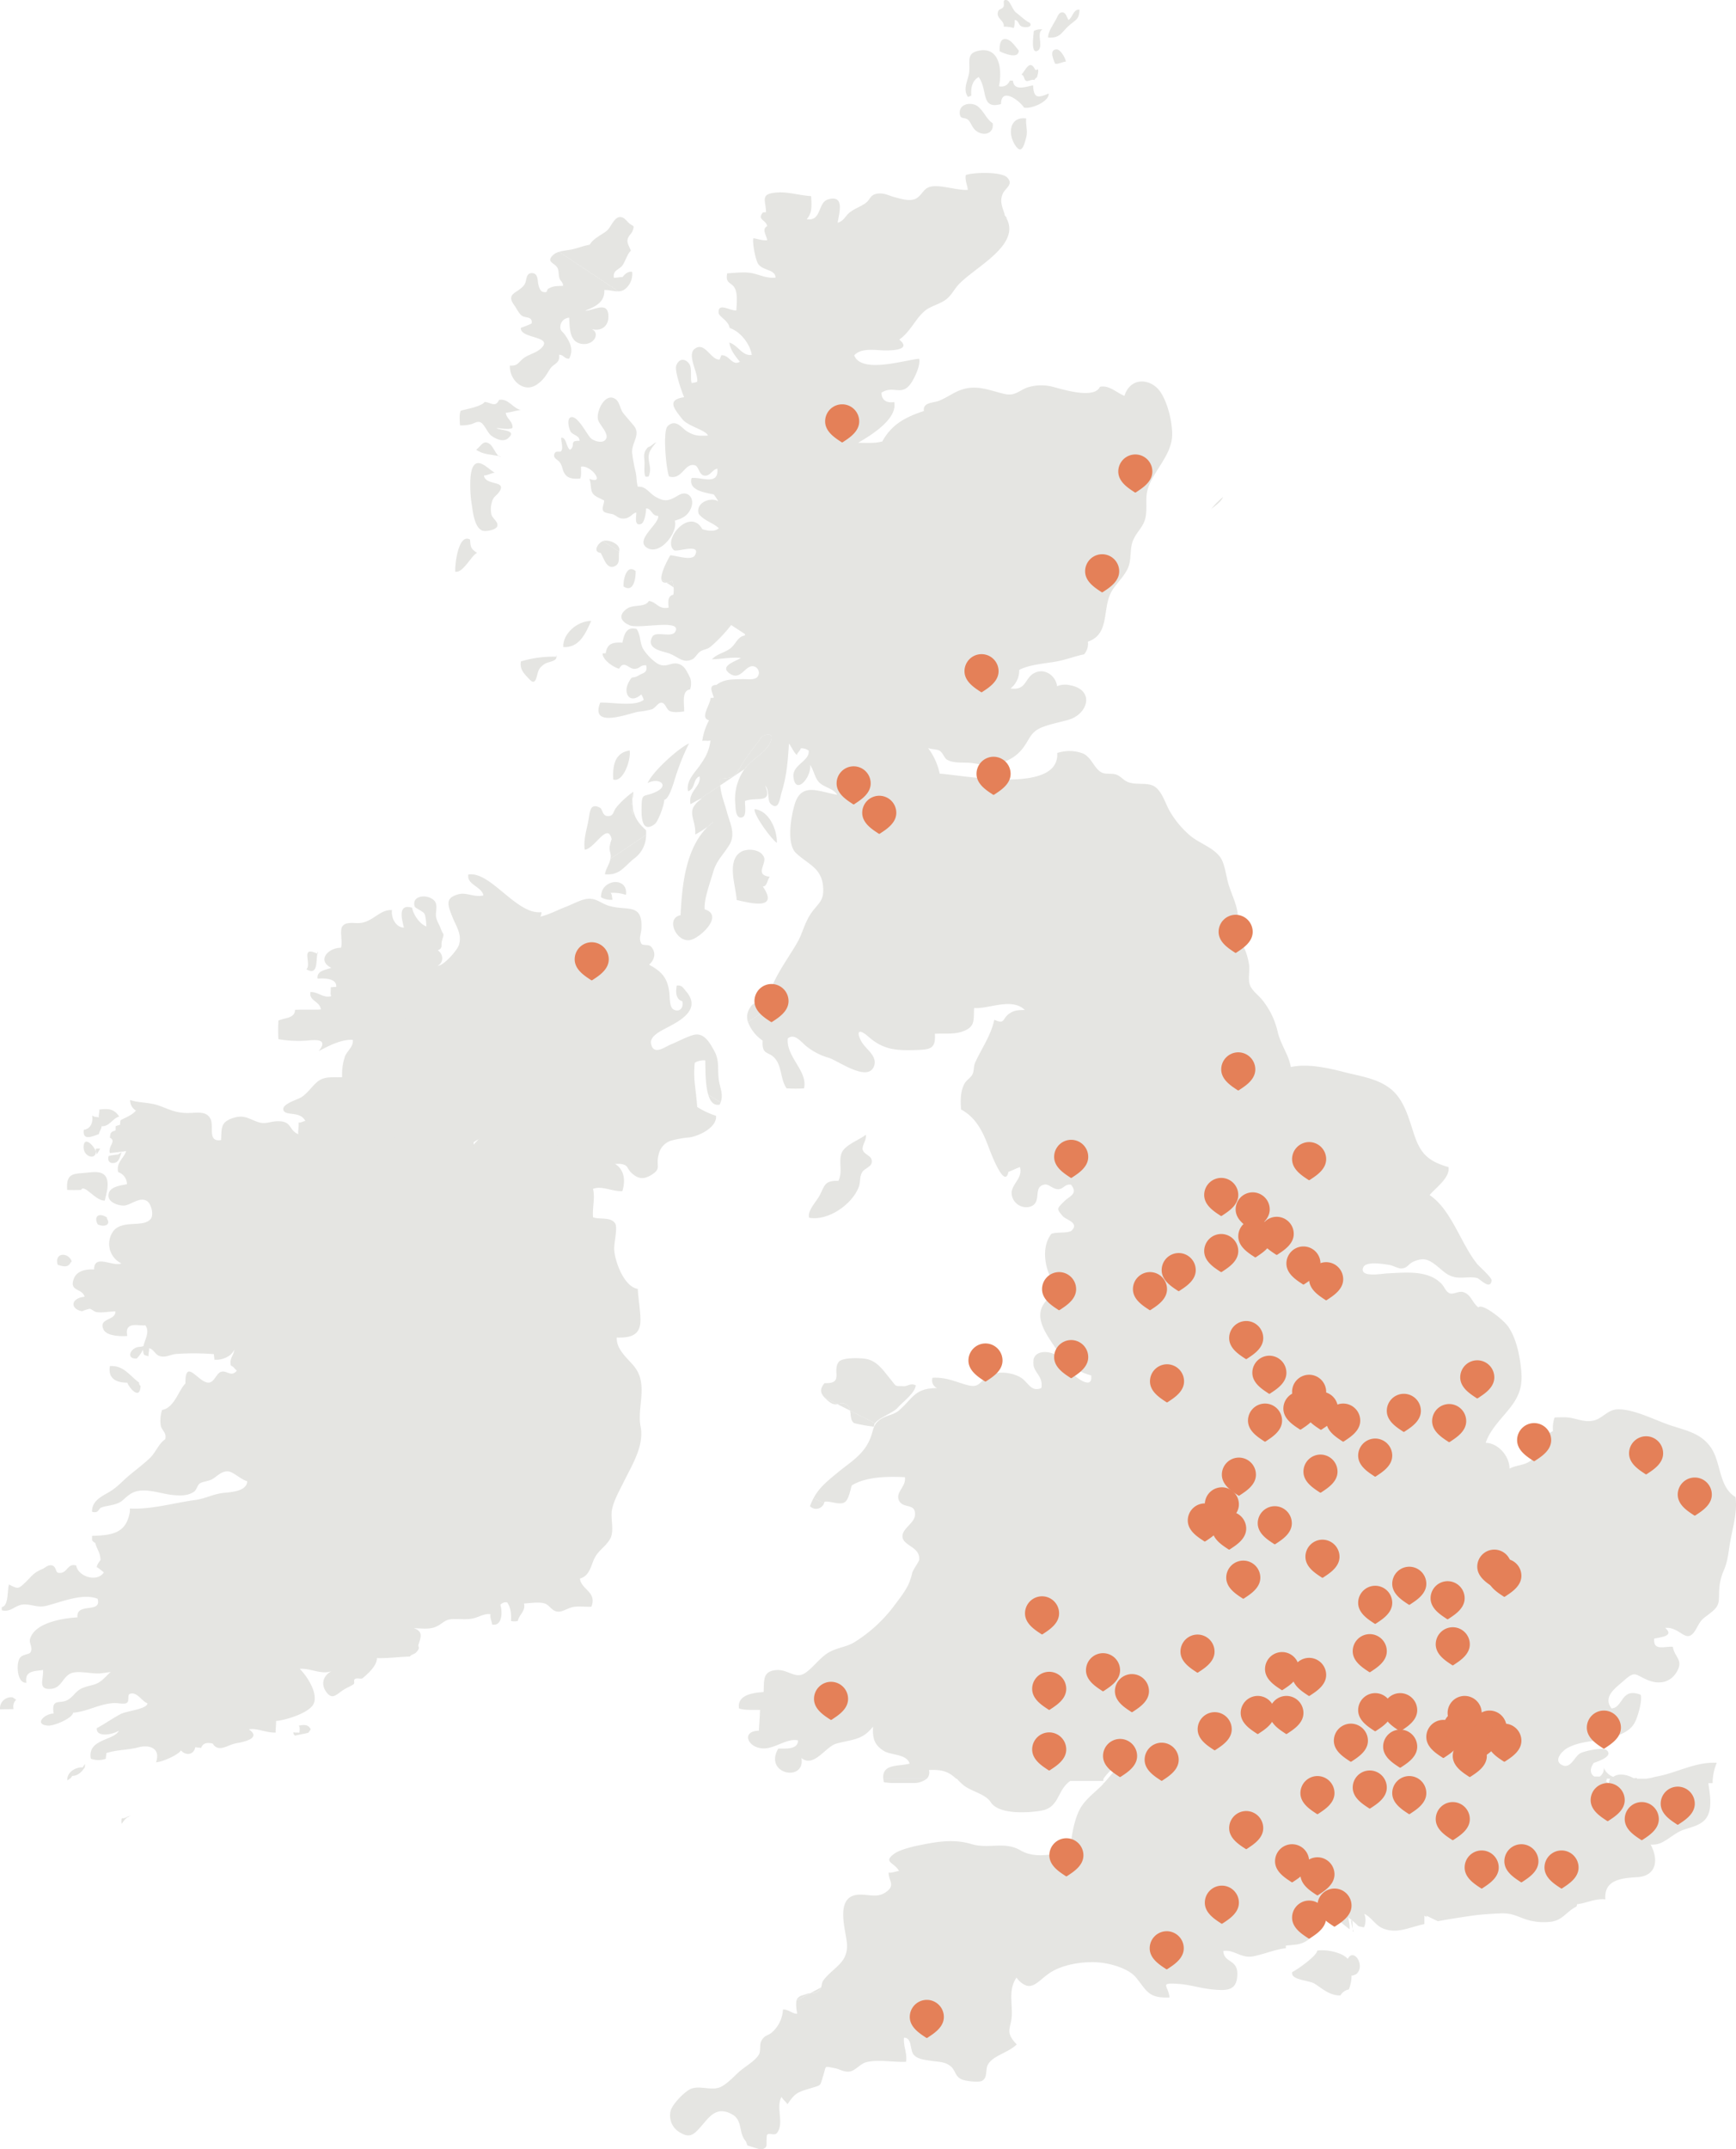 <?xml version="1.0" encoding="UTF-8"?>
<svg xmlns="http://www.w3.org/2000/svg" xmlns:xlink="http://www.w3.org/1999/xlink" id="Group_1237" data-name="Group 1237" width="558.428" height="691.208" viewBox="0 0 558.428 691.208">
  <defs>
    <clipPath id="clip-path">
      <rect id="Rectangle_1168" data-name="Rectangle 1168" width="558.428" height="691.208" fill="none"></rect>
    </clipPath>
  </defs>
  <g id="Group_1239" data-name="Group 1239" clip-path="url(#clip-path)">
    <path id="Path_4314" data-name="Path 4314" d="M462.374,4.163c-2.008-.174-2.18,2.418-3.525,3.332-.648-.9-.824-2.611-2.206-2.463-.977.1-1.441,1.514-1.8,2.206-.763,1.46-2.74,4.172-2.552,5.912,4.162.222,4.22-1.832,7.006-4.151,2.093-1.741,2.951-1.77,3.08-4.836" transform="translate(-115.117 -1.058)" fill="#e5e5e2"></path>
    <path id="Path_4315" data-name="Path 4315" d="M440.772,7.286c-.955-.262-3.408-2.55-4.412-3.288-.94-.692-1.936-3.7-2.842-3.927-1.726-.434-.711,1.255-1.155,2.11-.408.786-1.379.679-1.666,1.36-.987,2.347,2.094,3.028,1.749,5.031a11.38,11.38,0,0,1,3.229.434,6.111,6.111,0,0,0,.29-2.567c1.321.075,1.2,1.562,2.15,2.012,1.283.609,3.918.266,2.658-1.166" transform="translate(-109.574 0)" fill="#e5e5e2"></path>
    <path id="Path_4316" data-name="Path 4316" d="M458.419,25.242c-.086-1.165-1.8-4.084-3.08-3.958-2.46.243-.789,3.447-.4,4.581.889.357,2.494-.629,3.482-.622" transform="translate(-115.562 -5.416)" fill="#e5e5e2"></path>
    <path id="Path_4317" data-name="Path 4317" d="M448.825,12.713c-2.254.973.588,5.835-1.7,6.88-2.184,1-1.191-5.212-1.121-6.4a4.494,4.494,0,0,1,2.822-.479" transform="translate(-113.448 -3.228)" fill="#e5e5e2"></path>
    <path id="Path_4318" data-name="Path 4318" d="M446.025,29.388c-.24.111-.385.365-.842.182-1.779-3.689-3.174.411-4.415,1.518,1.084.5.7,1.673,1.506,2.05.633.3,1.765-.583,2.62-.263a2.363,2.363,0,0,1,.879-.879c.118-.638.634-2.1.253-2.608" transform="translate(-112.188 -7.142)" fill="#e5e5e2"></path>
    <path id="Path_4319" data-name="Path 4319" d="M437.681,20.808c-.9-1.1-2.37-3.314-3.69-3.8-2.48-.912-2.758,1.762-2.651,3.762,1.439.733,6.073,2.626,6.153-.149.214-.055-.017.237.188.187" transform="translate(-109.783 -4.282)" fill="#e5e5e2"></path>
    <path id="Path_4320" data-name="Path 4320" d="M424.72,51.033c-2-1.227-2.871-4.008-4.889-5.489-1.958-1.437-6.219-.835-5.671,2.629.268,1.691,1.567.847,2.645,1.755.842.709,1.318,2.55,2.469,3.471,2.494,2,5.973,1.034,5.446-2.365" transform="translate(-105.403 -11.407)" fill="#e5e5e2"></path>
    <path id="Path_4321" data-name="Path 4321" d="M441.123,51.07c-.241,2.276.607,3.947,0,6.149-.622,2.252-1.4,5.793-3.572,2.431-2.43-3.757-1.765-9.245,3.573-8.58" transform="translate(-111.026 -12.985)" fill="#e5e5e2"></path>
    <path id="Path_4322" data-name="Path 4322" d="M443.389,35.593c.243,2.483-5.489,5.074-7.952,4.515-1.35-2.183-7.374-6.75-7.378-1.134-6.665,1.838-4.139-4.509-7.2-8.679-2.175,1.209-2.544,3.562-2.357,5.994-.41.132-.714.274-1.078.411-1.806-2.643.079-5.311.379-7.982.382-3.4-1.044-6.052,3.056-6.892,7-1.433,7.563,6.7,6.53,11.418a2.841,2.841,0,0,0,3.463-1.785,9.008,9.008,0,0,1,1.025-.01c.371,3.557,4.318,1.844,6.489,1.527.23,4.169,1.434,4.114,5.021,2.615" transform="translate(-106.05 -5.513)" fill="#e5e5e2"></path>
    <path id="Path_4323" data-name="Path 4323" d="M272.856,344.159l-.116-2.185h0c0,.918.013,1.75.046,2.526.024-.114.048-.228.072-.343" transform="translate(-69.419 -87.042)" fill="#e5e5e2"></path>
    <path id="Path_4324" data-name="Path 4324" d="M325.068,321.915c2.684-2.737,3.468-6.687-.984-4.375-1.887,2.961-4.387,5.693-6.28,8.861-2.3,3.856-2.331,4.394-7.092,4.676a16.666,16.666,0,0,0,.053,2.137l7.83-5.232c1.879-2.635,4.275-3.826,6.473-6.067" transform="translate(-79.081 -80.645)" fill="#e5e5e2"></path>
    <path id="Path_4325" data-name="Path 4325" d="M331.243,436.942a7.672,7.672,0,0,1-.319-1.511l-.486.321c.277.38.547.782.805,1.19" transform="translate(-84.106 -110.829)" fill="#e5e5e2"></path>
    <path id="Path_4326" data-name="Path 4326" d="M273.026,349.942l-.117-2.191a21.768,21.768,0,0,1-.218-2.386c-.325,1.522-.622,2.954.335,4.577" transform="translate(-69.328 -87.905)" fill="#e5e5e2"></path>
    <path id="Path_4327" data-name="Path 4327" d="M262.158,117.028a6.118,6.118,0,0,0,2.6-5.765c-1.3-.288-2.419.8-3.085,1.663-1,.029-1.8.241-2.789.222-.268-2.236,1.022-2.311,2.447-3.6.977-.883,1.9-4.25,3.02-5.041-.286-.961-1.155-2.229-1.1-3.252.086-1.559,1.295-2.074,1.709-3.3.634-1.885.136-1.176-1.226-2.384-.734-.65-1.418-1.724-2.453-1.908-2.327-.417-3.209,3.3-4.84,4.526-1.7,1.272-4.239,2.407-5.329,4.336-2.078.368-3.883,1.134-5.909,1.554-1.158.24-2.612.347-3.909.742l19.033,12.7a4.121,4.121,0,0,0,1.828-.488" transform="translate(-61.417 -23.831)" fill="#e5e5e2"></path>
    <path id="Path_4328" data-name="Path 4328" d="M258.72,237.241c.937,1.347,1.827,5.412,4.437,4.309,2-.845,1.229-2.89,1.5-4.732l-5.192-3.4c-1.677.655-3.4,3.486-.742,3.823" transform="translate(-65.502 -59.411)" fill="#e5e5e2"></path>
    <path id="Path_4329" data-name="Path 4329" d="M207.31,203.746c1,.042,2.424-.761,3.492-.9-2-.955-5.63-5.56-7.26-1.305-.976,2.549-.633,8.6-.219,11.059.374,2.224.76,7.864,3.519,8.9,1.033.39,4.162-.233,4.679-1.258.707-1.4-1.321-2.5-1.759-3.8a7.9,7.9,0,0,1,.16-4.276c.472-1.754,1.476-1.811,2.415-3.294,2.31-3.651-4.547-1.727-5.027-5.122" transform="translate(-51.646 -50.844)" fill="#e5e5e2"></path>
    <path id="Path_4330" data-name="Path 4330" d="M272.948,246.136c-3.067-2.465-4.032,3.1-3.921,4.948,3.269,2.237,3.99-2.689,3.921-4.948" transform="translate(-68.473 -62.491)" fill="#e5e5e2"></path>
    <path id="Path_4331" data-name="Path 4331" d="M243.051,276.288c5.1.255,7.1-4.2,8.987-8.422-4.476,0-9.2,4.09-8.987,8.422" transform="translate(-61.861 -68.179)" fill="#e5e5e2"></path>
    <path id="Path_4332" data-name="Path 4332" d="M201.189,232.641c-3.827-2.039-4.886,8.158-4.769,10.335,2.463.665,5.074-5.069,7.007-6.037-2.031-1.343-2.078-1.858-2.239-4.3" transform="translate(-49.992 -59.145)" fill="#e5e5e2"></path>
    <path id="Path_4333" data-name="Path 4333" d="M240,283.283h0Z" transform="translate(-61.082 -72.103)" fill="#e5e5e2"></path>
    <path id="Path_4334" data-name="Path 4334" d="M236.084,283.114h.022c-.01,0-.018.105-.022.014a35.817,35.817,0,0,0-11.352,1.524c-.315,2.154.545,3.405,1.953,4.9,1.377,1.465,2.341,2.682,3.074.273.663-2.176.456-2.794,2.475-4.269,1.353-.989,4.479-.763,3.9-2.9-.058-.218-.066.452-.055.452" transform="translate(-57.184 -71.934)" fill="#e5e5e2"></path>
    <path id="Path_4335" data-name="Path 4335" d="M287.036,251l-1.622-1.062c.113.742.587,1.176,1.622,1.062" transform="translate(-72.646 -63.616)" fill="#e5e5e2"></path>
    <path id="Path_4336" data-name="Path 4336" d="M331.518,437.458a7.047,7.047,0,0,0,1.653,2.76c-.467-.769-1.029-1.777-1.653-2.76" transform="translate(-84.38 -111.345)" fill="#e5e5e2"></path>
    <path id="Path_4337" data-name="Path 4337" d="M278.809,333.465c3.441-1.89,7.014.56,2.985,2.659-4.262,2.22-4.882-.11-4.964,5.289-.038,2.492-.063,8.435,4.211,5.275,1.169-.864,3.122-6.282,3.1-7.845,1.822-.324,3.317-6.739,4.058-8.709a74.255,74.255,0,0,1,3.9-9.414c-3.453,1.554-11.877,9.189-13.3,12.745" transform="translate(-70.459 -81.632)" fill="#e5e5e2"></path>
    <path id="Path_4338" data-name="Path 4338" d="M272.736,341.916v.045h0Z" transform="translate(-69.419 -87.027)" fill="#e5e5e2"></path>
    <path id="Path_4339" data-name="Path 4339" d="M272.014,354.036c-2.737-2.423-3.825-4.4-4.251-7.148l.117,2.191c-.958-1.624-.66-3.055-.335-4.577-.034-.776-.045-1.609-.046-2.526a27.333,27.333,0,0,0-5.068,4.743c-1.12,1.331-.73,2.937-2.948,2.755-1.519-.124-1.508-2.269-2.282-2.662-3.367-1.711-3.2,1.343-3.829,4.525-.557,2.8-1.564,6.057-1.089,8.972,3.174-.294,7.352-9.078,8.648-3.4a12.637,12.637,0,0,0-.676,2.707c-.056,1.081.462,1.835.371,3.012-.016.207-.051.4-.083.585l11.472-7.664c.022-.488.022-.989,0-1.509" transform="translate(-64.181 -87.043)" fill="#e5e5e2"></path>
    <path id="Path_4340" data-name="Path 4340" d="M273.137,341.588c-.136.1-.265.192-.4.288l.117,2.185a10.148,10.148,0,0,0,.281-2.473" transform="translate(-69.42 -86.944)" fill="#e5e5e2"></path>
    <path id="Path_4341" data-name="Path 4341" d="M273.016,347.634l-.146-2.729c-.024.115-.048.229-.072.343a21.775,21.775,0,0,0,.218,2.386" transform="translate(-69.435 -87.788)" fill="#e5e5e2"></path>
    <path id="Path_4342" data-name="Path 4342" d="M264.6,333.1c3.349,1.025,5.775-6.653,5.288-9.349-4.939.722-5.508,5.109-5.288,9.349" transform="translate(-67.339 -82.403)" fill="#e5e5e2"></path>
    <path id="Path_4343" data-name="Path 4343" d="M270.933,297.927a31.747,31.747,0,0,0,4.516-.817c1.1-.45,2.067-2.271,3.139-2.116,1.246.18,1.491,2.17,2.569,2.679,1.234.582,3.311.3,4.629.124.118-2.256-.932-6.728,1.911-7.062a5.9,5.9,0,0,0,.055-3.708c-1-1.862-1.683-3.923-3.809-4.524-2.451-.693-3.894,1.507-6.722-.084a16.01,16.01,0,0,1-4.667-4.808c-1.081-2.082-.694-4.3-2.052-6.33-3.446-.862-3.979,1.89-4.573,4.4-2.9-.151-4.9.174-5.353,3.387-.356.093-.675-.016-1.022.111.045,2.065,3.323,4.319,5.308,4.9,1.592-2.884,3.07.016,4.849.026,2,.011,1.645-1.211,3.855-1.165.609,2.451-.889,2.391-2.318,3.246-2.378,1.423-1.9-.374-3.342,2.35-1.811,3.433.384,7.078,4.1,3.8a7.007,7.007,0,0,1,.793,1.738c-2.922,2.28-10.288.719-14,.9-3.295,8.319,8.548,3.7,12.133,2.942" transform="translate(-65.726 -69.008)" fill="#e5e5e2"></path>
    <path id="Path_4344" data-name="Path 4344" d="M287.59,251.175l2.293,1.5a8.5,8.5,0,0,0-.459-2.043,6.683,6.683,0,0,1-1.834.541" transform="translate(-73.2 -63.793)" fill="#e5e5e2"></path>
    <path id="Path_4345" data-name="Path 4345" d="M235.4,113.961c.422.994.226,2.248.6,3.262.356.965,1.145,1.188,1.121,2.346-2.137.107-3.162-.013-4.768.948-.644.385.012,1.385-1.578,1.04-.971-.211-1.3-1.286-1.546-2.173-.4-1.456-.011-3.93-2.195-3.9-2.028.028-1.5,2.553-2.371,3.744-2.061,2.834-6.179,2.611-3.178,6.672.7.952,1.437,2.632,2.415,3.3,1.151.792,3.536.13,3.1,2.5a33.75,33.75,0,0,1-3.449,1.376c-.335,3.507,10.083,2.6,6.842,6.249-1.589,1.791-4.175,2.189-5.951,3.516s-1.821,2.585-4.416,2.369c-.243,4.668,4.486,9.037,8.716,6.074,2.309-1.617,2.86-2.946,4.231-5.028,1.145-1.738,3.244-1.687,2.893-4.515,1.4-.061,1.783,1.442,3.229,1.23,1.48-2.87.314-5.285-1.453-7.764-.769-1.079-1.6-1.2-1.368-2.82a2.98,2.98,0,0,1,2.826-2.568c.171,3.345.019,7.792,3.993,8.422,4.155.658,6.434-3.961,2.613-4.99,3.5,1.378,6.405-.644,5.967-4.548-.476-4.252-5.074-.983-7.458-1.127,3.065-1.217,6.412-2.655,6.171-6.644,1.524-.084,3.036.468,4.523.4l-19.032-12.7a4.748,4.748,0,0,0-2.305,1.367c-1.8,2.11,1.085,2.213,1.826,3.956" transform="translate(-56.001 -27.651)" fill="#e5e5e2"></path>
    <path id="Path_4346" data-name="Path 4346" d="M210.995,172.512c-1.082,2.561-2.807.734-4.614.646-1.145,1.5-5.867,2.289-7.707,2.822-.541,1.328-.293,3.24-.229,4.7a11.539,11.539,0,0,0,3.54-.358c.93-.23,1.985-1.04,2.988-.65,1.291.5,2.344,3.454,3.563,4.341,1.5,1.091,3.85,2.181,5.445.764,3.016-2.678-2.469-2.379-3.838-3.208,1.565.025,3.824.6,5.176-.027.3-2.061-2.049-3.1-2.128-4.916,1.631-.108,3.058-.66,4.805-.9-2.525-.508-4.077-3.849-7-3.214" transform="translate(-50.481 -43.889)" fill="#e5e5e2"></path>
    <path id="Path_4347" data-name="Path 4347" d="M278.339,201.825a2.841,2.841,0,0,0,1.023,0c1.1-2.458.058-3.8.039-6.249-.014-2.009,1.288-3.237,2.421-4.769-.889.347-1.691,1.378-2.6,1.554-1.317,1.432-1.392,2.257-1.185,4.287.165,1.627-.292,3.685.307,5.176" transform="translate(-70.745 -48.566)" fill="#e5e5e2"></path>
    <path id="Path_4348" data-name="Path 4348" d="M209.921,191.416c-2.179-1.572-2.724.5-4.421,1.788,1.914,1.506,4.8,1.554,7.2,2.014-.952-.7-1.846-3.125-2.784-3.8" transform="translate(-52.305 -48.577)" fill="#e5e5e2"></path>
    <path id="Path_4349" data-name="Path 4349" d="M215.9,196.862c-.237-.059-.486-.106-.736-.154a.741.741,0,0,0,.736.154" transform="translate(-54.765 -50.068)" fill="#e5e5e2"></path>
    <path id="Path_4350" data-name="Path 4350" d="M260.58,233.249a2.041,2.041,0,0,0-.4.116l5.192,3.4c.013-.089.025-.176.043-.263.447-2.165-3.116-3.547-4.84-3.252" transform="translate(-66.224 -59.358)" fill="#e5e5e2"></path>
    <path id="Path_4351" data-name="Path 4351" d="M254.98,208.062c.52.693,2.633.761,3.257,1.068,1.275.626,1.694,1.431,3.574,1.264,1.8-.16,2.453-1.681,3.707-1.923.1,1.119-.824,4.52,1.584,3.668,1.091-.386,1.633-3.911,1.562-4.969,1.754-.119,1.863,2.5,3.894,2.385.611,2.43-7.777,7.83-3.486,10.323,4.254,2.471,10.006-5.221,8.832-8.784,2.36-.7,4.087-1.422,5.2-3.969,1.373-3.147-.939-5.994-3.948-4.227-2.982,1.751-4.294,2.333-7.448.505-2.115-1.226-3.1-3.456-5.682-3.235-.486-1.5-.351-3.452-.747-4.895a51.361,51.361,0,0,1-1.04-5.647c-.536-3.463,3-6.071.434-9.152-1.086-1.306-2.224-2.588-3.3-3.914-.961-1.184-1.2-3.432-2.244-4.329-3.48-2.982-6.713,3.909-5.853,6.551.495,1.521,3.288,4.118,2.613,5.82-.736,1.852-3.558,1.051-4.8.153-1.3-.939-4.6-8.154-6.831-6.8-1.147.694-.308,3.926.236,4.628.8,1.027,2.874,1.225,2.766,2.845-3.489-.171-1.1,1.586-3.047,2.872-1.3-.895-1.118-4.057-2.827-3.89-.066,1.461.734,3.311-.022,4.313-.4.534-1.741-.364-2.172.894-.472,1.376.823,1.663,1.561,2.515,1.179,1.362.884,2.832,1.964,4.162,1.164,1.433,3,1.358,4.759,1.269.482-1.141.221-2.576.291-3.832,3.279-.619,8.018,5.921,2.635,3.9.71,1.407.25,3.362,1.121,4.686.658,1,2.642,1.767,3.652,2.254.081,1.1-.906,2.537-.192,3.49" transform="translate(-60.854 -43.651)" fill="#e5e5e2"></path>
    <path id="Path_4352" data-name="Path 4352" d="M322.882,435.008a5.146,5.146,0,0,0-.212,3.838l5.721-3.783c-1.7-2.333-3.718-3.8-5.509-.055" transform="translate(-82.059 -110.14)" fill="#e5e5e2"></path>
    <path id="Path_4353" data-name="Path 4353" d="M307.206,354.585a18.907,18.907,0,0,0-1.689,1.455,11.666,11.666,0,0,0,1.689-1.455" transform="translate(-77.762 -90.252)" fill="#e5e5e2"></path>
    <path id="Path_4354" data-name="Path 4354" d="M299.653,343.081c-5.68,4.018-1.692,6.3-2.1,11.538a35.535,35.535,0,0,0,4.134-2.6,19.274,19.274,0,0,1,1.689-1.455,11.675,11.675,0,0,1-1.689,1.455c-7.293,7.039-8.353,19.1-8.84,28.539-4.946.947-1.347,8.882,3.133,7.983,3.194-.641,10.973-7.956,4.628-9.866-.256-3.393,1.753-8.507,2.692-11.867,1.117-3.993,3.478-5.816,5.352-9.042,1.976-3.4.038-6.957-.847-10.25-.839-3.123-1.931-5.568-2.189-8.717l-6.886,4.6a5.3,5.3,0,0,1,.925-.322" transform="translate(-73.931 -86.235)" fill="#e5e5e2"></path>
    <path id="Path_4355" data-name="Path 4355" d="M325.842,378.367c1.406.143,1.482-2.239,2.251-3.085-5.114-.654-.839-4.174-1.891-6.414-1.23-2.62-5.53-2.74-7.378-1.6-4.77,2.948-1.606,10.984-1.366,15.481,4.442,1,13.756,3.428,8.383-4.384" transform="translate(-80.484 -93.305)" fill="#e5e5e2"></path>
    <path id="Path_4356" data-name="Path 4356" d="M261.033,372.843c4.931.385,6.009-2.43,9.489-5.125a9.4,9.4,0,0,0,3.75-7.54L262.8,367.842c-.335,1.921-1.459,3.051-1.768,5" transform="translate(-66.44 -91.675)" fill="#e5e5e2"></path>
    <path id="Path_4357" data-name="Path 4357" d="M332.765,359.912c.13-4.093-2.452-10.4-7.2-10.853-.167,2.1,5.572,9.865,7.2,10.853" transform="translate(-82.865 -88.845)" fill="#e5e5e2"></path>
    <path id="Path_4358" data-name="Path 4358" d="M52.573,784.129a2.544,2.544,0,0,0-.063,1.794c.637-.994,1.717-2.487,3.062-2.487h-.382c-1.021,0-1.372.843-2.617.693" transform="translate(-13.33 -199.406)" fill="#e5e5e2"></path>
    <path id="Path_4359" data-name="Path 4359" d="M33.982,762.066c-2.318-.13-5.173,1.63-4.907,4.15.674-.531,1-.4,1.537-1.41,1.964.011,3.31-1.576,4.069-2.8a8.09,8.09,0,0,0,.065-1.081Z" transform="translate(-7.396 -193.675)" fill="#e5e5e2"></path>
    <path id="Path_4360" data-name="Path 4360" d="M4.058,732.223A3.583,3.583,0,0,0,0,736.069c1.458-.048,2.94-.017,4.381-.085a3.03,3.03,0,0,1,.822-3Z" transform="translate(0 -186.361)" fill="#e5e5e2"></path>
    <path id="Path_4361" data-name="Path 4361" d="M40.981,486.518c.153-.968.845-1.536.885-2.551,2.5.192,3.543-2.576,5.672-3.112-1.744-2.589-3.619-2.593-6.433-2.233.165.736-.286,1.823-.116,2.557-.8-.355-1.363-.012-2.157-.675.376,2.126-.426,4.316-2.692,4.608-.511,3.755,2.874,2.065,4.842,1.406" transform="translate(-9.185 -121.78)" fill="#e5e5e2"></path>
    <path id="Path_4362" data-name="Path 4362" d="M42,527.181c1.782.9,4.4.391,2.989-1.844v-.382c-2.83-1.772-4.292-.157-2.989,2.226" transform="translate(-10.567 -133.424)" fill="#e5e5e2"></path>
    <path id="Path_4363" data-name="Path 4363" d="M47.39,589.308c-.7,4.085,2.072,5.338,5.6,5.355.752,1.9,4.06,5.68,4.267,1.079-.234-.314-.548-.441-.447-1.08-3.043-2.214-4.989-5.66-9.423-5.353" transform="translate(-12.034 -149.99)" fill="#e5e5e2"></path>
    <path id="Path_4364" data-name="Path 4364" d="M28.966,543.82l.382-.382c-1.073-3.042-5.715-2.942-4.525,1.089,1.573.543,3.374,1.029,4.143-.707" transform="translate(-6.269 -137.779)" fill="#e5e5e2"></path>
    <path id="Path_4365" data-name="Path 4365" d="M33.429,511.377c1.01-2.107,4.6,3.546,7.637,3.437.2-.868.757-3.178.83-3.752.645-5.109-2.043-5.765-5.71-5.327-4.822.576-7.67-.282-7.215,5.651,1.47.06,2.994.062,4.458-.009" transform="translate(-7.362 -128.695)" fill="#e5e5e2"></path>
    <path id="Path_4366" data-name="Path 4366" d="M42.748,495.5a6.944,6.944,0,0,0-1.477.057,4.076,4.076,0,0,1,.093.874,3.222,3.222,0,0,1,.238.977Z" transform="translate(-10.505 -126.116)" fill="#e5e5e2"></path>
    <path id="Path_4367" data-name="Path 4367" d="M40.04,495.672c-.895-2.286-3.99-5.1-3.971-1.314.015,3.041,3.976,4.2,3.971,1.314" transform="translate(-9.181 -125.355)" fill="#e5e5e2"></path>
    <path id="Path_4368" data-name="Path 4368" d="M49.008,500.391c1.261-.4,1.533-2.184,1.994-3.35l-1.146.763a23.775,23.775,0,0,0-2.988.449c-.564,1.546.318,2.709,2.14,2.138" transform="translate(-11.886 -126.511)" fill="#e5e5e2"></path>
    <path id="Path_4369" data-name="Path 4369" d="M204.359,535.627c-2.014-2.579-5.959-5.5-5.773-9.471,4.374.118,7.378-.694,7.616-5.031.15-2.725-.679-7.239-.849-10.625-4.448-.663-7.4-8.932-7.58-12.648-.109-2.2,1.185-7.042.3-8.407-1.417-2.2-5.089-1.163-7.11-1.977-.28-3.1.731-6.237-.018-9.116,2.822-1.139,6.161.879,9.441.725,1.63-5.146-.452-9.441-6.053-9.871-3.156-.242-4.133,1.709-6.6,2.567-2.818.983-3.282-.11-5.938-1.488-.166-2.828.522-5.862-1.212-8.256-1.687-2.329-4.952-2.281-6.8-3.993-1.887-1.752-2.778-3.8-3.906-5.707-.236-.4-.481-.79-.749-1.172a9.755,9.755,0,0,0-4.109-3.429c-7.753-3.525-6.837,2.936-8.114,7.733-.713,2.684-.384,3.867-2.2,6.212-1.377,1.782-2.779,2.694-3.6,4.795-3.463,1.146-6.952-.288-10.56-.382-1.482-3.882-7.169-4.6-9.973-6.912-1.092-.9-3.012-1.793-3.838-3.036-.932-1.4-.674-4.235-1.147-4.5-.45-.248-.965-.584-1.462-.829-.561-2.5-3.544-2.886-4.254-4.889-1.056-2.977,1.071-3.663,3.332-4.676,2.441-1.094,4.911-.708,7.37-1.72s3.736-3.72,6.033-4.359c.586-3.154,1.792-3.627-1.079-5.768-1.94-1.446-6.427-.567-6.062-3.664,3.259,0,4.716,3.1,8.735,1.861.358-.111,4.467-1.815,4.58-1.911a3.921,3.921,0,0,0,1.576-4.15c4.611.961,4.874-6,5.3-8.83.719-4.807,4.082-6.405,9.018-8.136.5-1.391,2.573-3.334,4.18-3.4-.07-.529-.565.24-.634-.288,2.2-.593,5-3.149,6.744-4.352.051-.035.107-.076.16-.113.236-.168.487-.36.749-.573,1.94-1.572,4.409-4.254,4.522-6.482a8.6,8.6,0,0,1-4.522-.862q-.375-.17-.749-.365c-6.337-3.292-12.644-11.787-18.274-10.891-.539,3.365,4.256,3.771,4.857,6.748-3.442.66-5.393-1.215-8.352-.315-4,1.216-3.15,3.337-1.621,7.253,1.065,2.728,3.288,5.713,2.011,9.173-.588,1.6-4.9,6.565-6.767,6.5,2.012-1.066,1.911-3.689.04-4.981,1.824-.761.906-1.534,1.355-3.075.867-2.975.493-1.316-.392-3.883-.463-1.343-1.233-2.26-1.5-3.735-.277-1.539.574-3.661-.356-4.981-1.772-2.517-7.675-2.27-6.547,1.572.151.517,2.652,1.554,3.092,2.256.532.847.6,3.15.7,4.158-1.944-.514-4.307-3.818-4.592-6-4.844-1.464-3.231,3.9-2.657,6.386-2.648-.05-4.174-3.233-3.826-5.622-3.9-.293-6.019,3.685-10.252,4.143-1.836.2-4.582-.611-5.754,1.126-.881,1.306.191,5.127-.421,6.834-3.987-.028-7.9,4.018-3.112,6.453-1.8.71-4.74.864-4.4,3.475,2.275-.174,6.254-.077,5.994,2.673-.542-.062-1.244.118-1.794.116.193.927-.224,1.876.181,2.853-2.552.739-4.219-1.465-6.673-1.327-.572,2.878,3.1,2.939,3.33,5.6-2.734.16-5.556-.013-8.295.124-.041,2.794-3.355,2.524-5.335,3.446a55.658,55.658,0,0,0-.009,5.985,38,38,0,0,0,9.128.46c2.648-.266,7.162-.7,3.835,3.358,2.938-1.469,6.993-3.776,10.978-3.619.248,2.2-1.707,3.4-2.52,5.308a18.093,18.093,0,0,0-.917,6.711c-2.854.145-5.379-.356-7.589,1.194-1.8,1.262-3.512,4.073-5.716,5.364-1.181.691-6.717,2.274-5.459,4.3.991,1.6,5.311.051,6.926,3.229-.567.031-1.363.576-2.175.535.1,1.184-.206,2.53-.124,3.709-3.027-1.3-2.026-4-6.051-4.158-3.155-.12-4.263,1.287-7.341.1-2.735-1.05-4.2-2.214-7.532-1.155a7.921,7.921,0,0,0-2.021.918c-1.94,1.295-1.7,3.158-1.866,6.193-4.478.77-2.2-4.471-3.4-6.815-1.5-2.95-4.939-1.693-8.388-1.909-3.126-.2-5.089-1.2-8.01-2.292-3.152-1.182-6.545-.87-9.468-1.87a3.834,3.834,0,0,0,1.878,3.389c-1.122,1.451-3.332,2.215-4.943,3.131a4.452,4.452,0,0,0-.133,1.394c-.443.225-.953.286-1.395.514-.166.475.07.933-.133,1.394-1.619.456-1.59.813-1.776,2.292,2.209,1.1-.664,2.729-.008,4.973,1.694-.22,3.469-.385,5.229-.668-.54,2.108-3.317,3.725-2.547,6.769a4.162,4.162,0,0,1,2.825,3.891c-1.94.426-6.083.73-5.953,3.81.087,2.076,3.152,3.117,4.971,3.063,2.062-.061,4.894-2.843,7.272-1.553,1.516.822,2.386,4.436,1.412,5.753-2.266,3.065-8.964.231-12.017,3.916a6.972,6.972,0,0,0,2.539,10.5c-2.91,1.12-8.8-3.153-8.811,1.938-2.482-.131-5.528.312-6.527,3.018-1.533,4.155,2.671,2.9,3.483,5.757-4.538.445-4.69,3.943-.8,4.655a13.818,13.818,0,0,1,2.394-.79c.549-.011,1.531.988,2.273,1.078,2.095.254,4.025-.215,6.052-.239.066,3.055-5.5,2.085-3.864,5.772.991,2.231,5.768,2.29,7.682,2.13-1.032-4.948,3.828-3.094,5.783-3.436,1.559,2.095-.089,4.406-.593,6.7l-.933.234c-3.184-.109-4.984,4.019-1.211,3.75a10.573,10.573,0,0,0,2-2.886,3.481,3.481,0,0,0,.417,1.743,8.546,8.546,0,0,0,1.385.41c-.131-.754.286-1.817.133-2.576,1.713.414,1.814,2.022,3.465,2.526,1.879.576,3.476-.5,5.261-.676a82.355,82.355,0,0,1,12.161.057c-.057.537.187,1.261.116,1.794a7.428,7.428,0,0,0,4.04-.841,5.148,5.148,0,0,0,2.412-2.4c-.21,1.885-1.708,2.9-1.1,5.144.971.351,1.184,1.1,1.9,1.615-1.206,1.439-2.178.949-3.214.561a2.832,2.832,0,0,0-1.806-.215c-1.478.407-2.151,3.181-3.8,3.47-3.32.581-7.817-8.467-7.722.309-2.268,2.262-3.56,7.838-7.515,8.512a11.322,11.322,0,0,0-.436,4.907c.28,1.749,1.988,2.295,1.46,4.518-2.152,1.394-3,4.215-4.983,6.088-1.9,1.8-4.371,3.68-6.383,5.348-2.625,2.178-4.032,4.042-6.988,5.716-2.461,1.394-5.241,2.828-5.2,6.147,2.222.683,2-1.032,3.091-1.393,1.236-.41,2.339-.5,3.648-.841,3.239-.831,2.873-1.551,5.432-3.349,3.841-2.7,9.443-.207,13.83.21,2.678.256,4.809.254,6.788-1.039.853-.558,1.081-2.1,1.911-2.7.675-.494,2.812-.749,3.733-1.231,1.7-.889,2.917-2.535,4.945-2.626a3.667,3.667,0,0,1,.5.007c1.513.122,4.162,2.693,6.05,3.159-.109,2.84-3.937,3.381-6.553,3.647-.378.039-.731.072-1.044.106-3.426.365-5.771,1.832-9.164,2.291-6.832.922-13.994,3.081-20.943,2.731-.1.38.009.712-.057,1.087-1.144,6.426-4.878,7.564-12.161,7.7.022,1.568-.2,1.5,1.032,2.3.649,2.341,1.545,2.894,1.694,5.384.017.285-1.227,1.384-1.2,2.492-.009-.379,2.229,1.577,2.27,1.6-2.21,3.293-8.322,1.3-8.885-2.224-3.015-.894-2.758,2.818-5.764,2.336-.991-.158-.528-2.106-2.188-2.4-1.186-.21-2.052.825-3.045,1.238-2.791,1.165-3.285,2.244-5.24,4.126-2.4,2.311-2.443,2.311-5.4.79-.593,2.069-.071,6.871-2.29,7.262a5.119,5.119,0,0,0,0,1.033c2.978.8,4.354-1.853,7.215-1.872,2.652-.018,4.285,1.145,7.206.412,4.667-1.17,11.608-4.161,16.381-2.236,1.471,4.913-6.941.972-6.483,5.985-4.609.248-13.735,1.677-15.235,6.911-.423,1.478,1.047,2.8.132,4.331-.429.722-2.637.586-3.463,1.873-1.258,1.961-.791,8.234,2.148,7.885-.674-3.95,2.76-3.668,5.347-4.084.248,3.012-1.9,6.522,2.728,6.049,3.163-.323,3.595-3.7,6.091-4.905,2.334-1.132,6.955.2,9.566-.057.954-.093,2.182-.256,3.4-.461-.69.569-1.332,1.3-2.152,2.064-2.531,2.37-3.515,1.866-6.615,2.98-2.615.939-3.161,3.058-5.411,4.115-2.412,1.132-4.963-.687-4.173,4.227-2.911.013-6.522,3.506-1.851,3.885,1.834.15,7.862-2.31,8.075-4.152,4.916-.426,8.387-2.89,13.307-3.112.955-.043,3.008.432,3.837.027,1.21-.591.124-2.635,1.2-3,2.26-.771,3.822,2.506,5.592,3.03.007,1.9-6.7,2.452-8.627,3.478-2.523,1.342-5.118,3.16-7.666,4.553-.3,3.177,5.56,1.948,7.12.744-1.442,3.278-10.255,2.645-9.038,9.06a6.944,6.944,0,0,0,4.849.009c-.071-.537.182-1.272.116-1.8,3.261-1.082,7.119-1,10.358-1.861,3.457-.918,7.211.2,5.66,4.78,1.565.09,7.246-2.334,7.98-3.787,1.68,1.8,4.125,1.454,4.647-1.052.455.16,1.427.11,1.873.286.495-1.633,2.06-1.871,3.724-1.412,1.185,1.915,2.871,1.539,4.545.9a17.813,17.813,0,0,1,2.766-.974c1.823-.336,8.771-1.474,4.323-4.5,2.556-.542,5.566,1.148,8.619,1.01-.091-1.192.205-2.529.107-3.712,3.213-.291,11.056-2.684,12.19-5.748,1.285-3.477-2.4-8.951-4.571-11.026,3.376-.3,6.82,1.94,10.241.754-2.458,1.223-3.537,3.893-1.869,6.414,2,3.025,3.306,1.174,5.621-.363,1.045-.694,2.242-1.128,3.262-1.8.645-.429-.11-1.33.54-1.753s1.968.133,2.423-.242c1.668-1.379,4.672-4.034,4.62-6.461,3.846.071,6.793-.389,10.567-.505.693-.8,1.444-.687,2.06-1.348,1.557-1.663.5-1.681.744-2.469.752-2.439,1.591-4.21-1.457-5.3,2.138.034,4.8.43,6.748-.346,2.7-1.073,2.825-2.444,5.718-2.585,2.215-.109,4.2.268,6.492-.21,1.945-.4,3.666-1.679,5.669-1.364-.218,1.214.417,2.239.506,3.311,3.346.7,3.356-4.16,2.664-6.328a2.391,2.391,0,0,1,2.167-.792c1.245,1.713,1.357,3.865,1.27,5.985a4.953,4.953,0,0,0,2.177,0c.42-2.115,2.545-3.071,2-5.613.108-.006.232-.017.347-.024.239-.016.488-.037.749-.058,1.841-.163,4.151-.422,5.652.11,1.557.552,2.172,2.525,4.286,2.593,1.47.048,3.2-1.269,4.963-1.534,1.814-.274,3.849.034,5.671-.057,1.833-4.854-3.169-5.314-3.7-9.051,3.022-.807,3.517-3.949,4.523-6.166,1.31-2.885,3.495-3.848,5.079-6.386,1.668-2.672.13-6.659.725-9.64.617-3.087,2.524-6.334,3.829-8.994,2.609-5.324,6.6-11.558,5.364-17.756-1.206-6.058,2.524-13.407-1.92-19.1" transform="translate(-0.197 -96.002)" fill="#e5e5e2"></path>
    <path id="Path_4370" data-name="Path 4370" d="M128.279,744.424l.286.286a6.558,6.558,0,0,1-.043,1.961c-.6-.165-1.362.063-1.911-.207.023.789.053.61.523,1.138,1.4-.386,2.847-.555,4.253-.929.138-.151.646-.892.794-1.1-.772-1.642-2.173-1.527-3.9-1.153" transform="translate(-32.226 -189.417)" fill="#e5e5e2"></path>
    <path id="Path_4371" data-name="Path 4371" d="M135.708,411.167c-5.735-2.693-1.627,3.417-3.5,5.03,3.733,2.234,3.114-2.637,3.5-5.03" transform="translate(-33.65 -104.481)" fill="#e5e5e2"></path>
    <path id="Path_4372" data-name="Path 4372" d="M137.076,410.48a3.479,3.479,0,0,0-.171.685c.058.027.11.049.171.078Z" transform="translate(-34.846 -104.478)" fill="#e5e5e2"></path>
    <path id="Path_4373" data-name="Path 4373" d="M327.99,925.8h0Z" transform="translate(-82.868 -235.641)" fill="#e5e5e2"></path>
    <path id="Path_4374" data-name="Path 4374" d="M325.034,925.554h2.413a1.7,1.7,0,0,0,.979-.485c.057-.047.1-.222.136-.222h-5.118c.473,0,1.018.707,1.589.707" transform="translate(-82.326 -235.399)" fill="#e5e5e2"></path>
    <path id="Path_4375" data-name="Path 4375" d="M364.031,605.676c-1.106-.587-1.852-.192-2.711-.028l4.1,2.073a2.746,2.746,0,0,0-1.384-2.046" transform="translate(-91.966 -154.082)" fill="#e5e5e2"></path>
    <path id="Path_4376" data-name="Path 4376" d="M359.534,600.7c.859-.164,1.605-.56,2.711.028a2.746,2.746,0,0,1,1.384,2.046l8.034,4.067c1.28-1.8,5.856-3.354,7.258-4.962,1.693-1.943,5.629-4.743,5.833-7.234-1.669-.825-2.538.34-3.9.287-3.118-.121-2.1.3-4.188-2.2-2.161-2.584-3.9-5.424-7.171-6.415-1.808-.547-8.3-.724-9.477.765-2.309,2.919,1.788,7.1-4.593,6.862-1.7,1.995-1.287,3.289.059,4.7Z" transform="translate(-90.18 -149.134)" fill="#e5e5e2"></path>
    <path id="Path_4377" data-name="Path 4377" d="M445.853,586.959a4.66,4.66,0,0,0,.119,1.539l-.005-2.182a3.66,3.66,0,0,0-.114.643" transform="translate(-113.477 -149.234)" fill="#e5e5e2"></path>
    <path id="Path_4378" data-name="Path 4378" d="M352.347,858.465a2.521,2.521,0,0,0,.781-1.114l-3.513,1.878a3.866,3.866,0,0,0,2.733-.764" transform="translate(-88.986 -218.219)" fill="#e5e5e2"></path>
    <path id="Path_4379" data-name="Path 4379" d="M368.085,612.55a49.529,49.529,0,0,0,6.432,1.154,1.5,1.5,0,0,1,.331-1.11l-8.034-4.068c.307,1.465.092,3.182,1.271,4.024" transform="translate(-93.364 -154.887)" fill="#e5e5e2"></path>
    <path id="Path_4380" data-name="Path 4380" d="M356.911,603.963c1.351,1.188,2.236,1.232,3.024,1.081l-4.055-2.053c.3.315.648.636,1.03.972" transform="translate(-90.581 -153.478)" fill="#e5e5e2"></path>
    <path id="Path_4381" data-name="Path 4381" d="M392.224,769.2h0Z" transform="translate(-98.127 -195.783)" fill="#e5e5e2"></path>
    <path id="Path_4382" data-name="Path 4382" d="M343.767,861.93a1.221,1.221,0,0,0-.113.315l4.443-2.375a4.03,4.03,0,0,0-1.19.252c-1.352.524-2.323.407-3.141,1.808" transform="translate(-87.469 -218.861)" fill="#e5e5e2"></path>
    <path id="Path_4383" data-name="Path 4383" d="M349.515,648.868a2.72,2.72,0,0,0,4.535-.974l-3.364-1.662a20.229,20.229,0,0,0-1.171,2.636" transform="translate(-88.961 -164.484)" fill="#e5e5e2"></path>
    <path id="Path_4384" data-name="Path 4384" d="M381.134,767.3c.031,0,.094.734.2,1.179.72.06,1.812.236,3.077.236h6.7a6.587,6.587,0,0,0,4.039-1.415Z" transform="translate(-97.009 -195.3)" fill="#e5e5e2"></path>
    <path id="Path_4385" data-name="Path 4385" d="M345.781,758.328l.024.018c0-.013,0-.025,0-.037-.15-.13-.157-.125-.019.019" transform="translate(-87.986 -192.987)" fill="#e5e5e2"></path>
    <path id="Path_4386" data-name="Path 4386" d="M263.089,386.19c-.359-.79-.019-1.4-.675-2.19a13.022,13.022,0,0,1,4.93.638,3.18,3.18,0,0,0,.057-1.1c-.384-4.805-8.217-3.674-8.053,1.87a6.183,6.183,0,0,0,3.741.784" transform="translate(-66.011 -96.85)" fill="#e5e5e2"></path>
    <path id="Path_4387" data-name="Path 4387" d="M309.281,475.444a6.905,6.905,0,0,0,.309-.712l-3.975-2.468c.644,2.157,1.749,3.614,3.666,3.18" transform="translate(-77.787 -120.204)" fill="#e5e5e2"></path>
    <path id="Path_4388" data-name="Path 4388" d="M266.066,439.7c.108,2.054-.083,7.5.976,11.047l3.975,2.467c.95-2.54-.146-4.485-.553-7.07-.514-3.274.236-6.209-1.333-9.186-1.46-2.771-3.234-5.909-6.184-5.562-1.881.221-5.95,2.391-7.754,3.1-2.122.833-5.781,3.835-6.553-.2-.454-2.369,3.125-4.063,5.122-5.115,3.968-2.093,11.24-5.772,6.167-11.659-.989-1.147-1.308-2.084-3.025-1.859-.345,2.022-.381,4.356,1.808,5.048.5,2.066-.966,3.752-2.939,2.558-1.236-.748-1.084-4.047-1.247-5.339a17.887,17.887,0,0,0-.34-1.9c-.8-3.369-2.535-5.119-6.185-7.1,1.971-1.724,2.215-4.017.714-5.727-.9-1.025-2.588-.222-3.2-1.05a3.553,3.553,0,0,1-.309-2.6c.118-.794.306-1.583.338-2.189.442-8.56-4.717-5.546-10.636-7.432-2.614-.833-3.952-2.549-6.979-2.152-1.975.259-4.93,1.9-6.94,2.637-3.645,1.344-10.648,5.617-14.413,1.928.148,4.4-1.539,9.295-5.886,10.768-1.613.546-6.044,1.782-7.648,1.557-1.466-.206-2.256-1.553-3.361-1.659-.546-.052-1.167.192-1.986,1.032-1.378,3.773-1.041,7.97-2.687,11.648-.889,1.987-2.145,2.613-3.48,4.284-.031.038-.051.07-.081.107-1.344,1.715-1.337,2.466-2,4.77-1.195-.1-2.555.211-3.742.124-2.786,7.292-8.661-4.471-12.053,1.484s8.7,3.5,8.445,8.469c-2.656.14-4.145,3-6.6,3.849-3.191,1.1-5.572.361-8.419,2.391-5.334,3.806-2.59,7.308.535,10.853.771.875,1.565,1.753,2.267,2.638,2.19,2.763,1.94,5.018,3.386,7.857,1.952,3.832,4.221,1.18,7.741,2.7a2.8,2.8,0,0,1,.781.518c1.824,1.657,2.031,5.565,4.517,6.185,2.014.5,1.524-1.348,3.179-1.684,1.786-.364,3.406.7,5.048.8,3.545.224,7.491-.574,7.017-4.972,3.159-2.292,5.235-1.387,5.354-6.266.054-2.253-.809-6.646,1.925-8.161,6.12-3.391,8.914,8,10.914,10.893,2.211,3.194,5.789,1.568,7.936,3.567,2.692,2.509-.392,4.724-.374,7.645.047,7.895,10.906,1.9,14.393.388a19.087,19.087,0,0,1,7-1.154c2.9.386,1.915,1.4,3.849,3.091,1.7,1.49,3.434,2.175,6.155.5,3.411-2.093,1.448-2.77,2.331-6.318a6.021,6.021,0,0,1,3.915-4.7,33.746,33.746,0,0,1,6.138-1.083c3.142-.491,8.832-3.276,8.46-6.94a26.725,26.725,0,0,1-6.063-2.839c-.113-1.93-.416-4.24-.652-6.558a31.946,31.946,0,0,1-.129-7.649,5.6,5.6,0,0,1,3.362-.784" transform="translate(-39.214 -98.687)" fill="#e5e5e2"></path>
    <path id="Path_4389" data-name="Path 4389" d="M626.517,500.438c-5.293-3.2-4.64-10.623-7.581-15.4a12.6,12.6,0,0,0-1.8-2.3c-2.953-2.969-6.923-3.873-11.167-5.238-4.414-1.422-10.165-4.412-15.047-5.116a13.281,13.281,0,0,0-2.348-.15c-3.39.122-4.913,3.179-8.1,3.678-3.276.513-5.721-1.094-8.782-1.127-1.126-.012-2.269.008-3.37.064a10.467,10.467,0,0,0-.515,4.384c-4.088,1.838-3.724,4.67-5.745,7.891-.043.069-.089.126-.134.191-1.7,2.526-4.091,2.612-6.4,3.3a9.064,9.064,0,0,0-1.712.678c.04-4.017-3.715-8.28-7.655-8.286,1.254-3.9,4.542-7.239,7.113-10.365.134-.163.268-.327.4-.489,3.379-4.216,4.433-7.414,3.886-12.783-.461-4.518-1.523-9.817-4.087-13.654-1.462-2.188-8.311-7.675-9.651-6.294-2-1.374-2.315-4.171-4.944-4.91-1.37-.385-3.141.817-4.23.423-1.3-.47-1.753-2.08-2.654-3.028a10.464,10.464,0,0,0-3.959-2.581c-4.1-1.556-9.165-1.018-13.614-.814-1.662.076-8.967,1.483-7.655-1.9.836-2.155,6.679-1.092,8.417-.816,1.2.19,2.784,1.2,3.9,1.127,1.949-.123,2.221-1.492,3.808-2.184,2.249-.979,3.681-.967,5.139-.258a15.2,15.2,0,0,1,2.7,1.855c1.82,1.459,2.87,2.678,5.071,3.283,2.459.675,5.221-.247,7.644.388.815.214,4.231,4.062,4.61.77.11-.945-4-4.517-4.61-5.276-2.632-3.261-4.659-7.484-6.868-11.51h0c-2.315-4.222-4.831-8.228-8.46-10.677,2.025-2.4,6.583-5.546,6.1-8.974-6.39-1.868-8.935-4.161-11.016-10.307-1.688-4.99-3.129-11.3-7.656-14.892-4.282-3.4-10.079-4.1-15.149-5.425-4.931-1.285-11.7-2.765-16.934-1.56-.557-3.722-3.233-7.224-4.17-11.148a25.286,25.286,0,0,0-5.068-10.523c-1.123-1.364-3.134-2.86-3.818-4.506-.836-2.013-.052-4.625-.365-6.772a20.29,20.29,0,0,0-.523-2.456,16.182,16.182,0,0,0-4.679-7.815c3.784-5.624-.19-10.788-1.659-16.471-.573-2.214-1.047-5.992-2.485-7.909-2.351-3.137-6.911-4.45-9.849-7.037a30.815,30.815,0,0,1-6.31-7.637c-1.321-2.253-2.389-6.137-4.669-7.8-2.362-1.72-6.11-.423-8.964-1.664-1.258-.546-2.177-1.787-3.448-2.277-1.4-.538-3.452-.085-4.685-.65-2.473-1.133-3.271-4.742-6.014-6.13a12.443,12.443,0,0,0-8.42-.209c.815,13.474-30.553,7.038-37.812,6.65a20.734,20.734,0,0,0-3.732-8.246c1.021.457,2.81.311,3.684.854,1.126.7,1.486,2.327,2.358,2.861,2.356,1.445,6.057.69,8.706,1.2,5.68,1.1,11.947.127,15.75-4.884,2.353-3.1,2.385-5.26,6.405-6.8,2.485-.952,5.306-1.505,8.009-2.238,6.674-1.809,8.815-9.761.679-11.2a6.81,6.81,0,0,0-4.109.321c-.308-3-3.393-5.6-6.526-4.561-4.145,1.369-2.839,6.042-8.426,5.284a7.4,7.4,0,0,0,2.793-5.953c2.943-1.627,7.99-2.066,11.389-2.615,3.459-.56,6.254-1.758,9.48-2.406a5.2,5.2,0,0,0,1.211-4.074c7.432-2.572,4.314-11.023,7.923-16.646,1.445-2.251,3.442-4.033,4.764-6.6,1.538-2.983.627-6.316,1.8-9.194,1.391-3.4,3.828-4.568,4.219-8.571.065-.658.092-1.264.1-1.835.055-2.707-.272-4.641.936-7.572,2.135-5.176,7.15-9.952,7.36-15.8.151-4.215-1.46-10.9-3.923-14.3-3.009-4.16-9.46-4.707-11.425,1.466-2.445-.941-4.9-3.566-7.877-2.9-1.854,4.118-12.5.67-15.331-.054a14.8,14.8,0,0,0-8.1.291c-2.648,1.014-3.923,2.79-7.18,2.066-4.957-1.1-9.1-3.252-14.531-1.158-2.23.86-4.54,2.579-6.767,3.387-1.9.689-5.071.436-4.733,3.237-5.726,1.933-10.238,4.117-13.364,9.784-2.462.707-5.211.418-7.816.458,3.923-2.279,12.8-7.6,11.643-13.129-2.394.414-4.076-.555-4.094-3,3.689-2.41,6.121.968,9.031-2.425,1.343-1.566,3.645-6.361,3.082-8.493-4.75.432-18.57,4.9-20.887-1.091,2.125-2.336,6.147-1.748,9.107-1.6,2.072.1,9.813.1,5.385-3.46,3.772-2.691,5.154-6.735,8.341-9.339,1.665-1.36,4.646-2.093,6.435-3.369,2.078-1.482,2.664-3.2,4.246-4.931,5.132-5.6,20.274-12.709,15.439-21.443.456.035-.969-1.152-.518-1.1-.8-2.55-1.64-4.134-.754-6.489.795-2.111,3.755-3.127,1.524-5.474-1.806-1.9-10.961-1.7-13.305-.762-.324,1.688.507,3.188.64,4.767-3.92.2-10-2.21-12.933-.7-1.57.809-2.239,3-4.193,3.677-2.021.7-4.44-.148-6.195-.584-1.954-.485-3.536-1.492-5.64-1.211-2.551.341-2.332,1.89-3.885,3.028-1.615,1.184-3.522,1.748-5.194,3.074C340.085,88.5,339.792,90,337.7,90.62c.39-2.8,2.511-9.178-3.132-7.486-3.326,1-1.975,7.155-6.834,6.339,1.9-2.028,1.571-4.682,1.431-7.411-3.567-.19-7.195-1.378-10.634-1.186-6,.336-3.955,2.36-3.874,6.34-.36.074-.672.013-1.024.12-1.97,2.393,1.027,2.243,1.395,4.386-1.87,1.017-.216,2.784.009,4.524-1.654.151-2.9-.417-4.465-.64-.321,1.806.669,6.478,1.384,7.936,1.289,2.626,5.71,1.87,5.754,4.743-3.1.239-4.778-.873-7.578-1.448-2.368-.486-5.563-.064-7.961.055-.687,3.559,1.515,2.766,2.518,4.93.883,1.9.535,4.79.421,7-1.862.262-6.039-2.82-5.688.827.113,1.175,3.226,2.512,3.52,4.808,3.51,1.166,6.544,5.122,7.141,8.652-3.039.532-4.528-3.255-7.235-3.931.38,2.476,1.908,4.3,3.406,6.159-2.588,1.432-3.317-2.268-5.984-2.1-.132.452-.324.79-.464,1.219-.017.051-.036.1-.051.154-2.831.293-4.753-5.959-8.055-3.431-2.583,1.978,1.277,7.92.81,10.589a5.481,5.481,0,0,1-1.788.383c-.489-1.68.195-4.725-.724-6.074-1.358-2-3.442-1.815-4.24.563-.55,1.639,1.847,8.478,2.558,10.092-5.634.836-3.33,3.548-.608,7.026,1.847,2.362,7.711,3.56,8.255,5.316-3.156.153-4.489.036-6.834-1.43-1.547-.967-3.471-4.1-6.108-1.615-1.649,1.551-.5,13.878.447,16.2,4.275,1.22,4.91-4.436,8.257-3.62,1.346.328,1.34,3.159,3.122,3.336,1.975.2,2.4-1.927,4.152-2.225.533,5.628-5.3,2.555-8.285,3.008-1.112,3.976,4.169,4.64,7.132,5.275a17.09,17.09,0,0,1,1.459,2.219c-2.39-1.548-7.449.411-6.292,4.049,1.8,2.21,4.48,2.771,6.462,4.579-1.288,1.264-3.667.851-5.318.312-3.925-7.15-12.929,3.41-9.142,6.751.889.785,8.9-2.391,6.8,1.608-1.033,1.977-6.244.053-7.97.048-.807,1.458-3.142,5.719-2.834,7.739l1.622,1.062a6.69,6.69,0,0,0,1.834-.541,8.47,8.47,0,0,1,.458,2.043,9.015,9.015,0,0,1-.06,2.359c-1.958.467-1.667,2.367-1.527,4.147-3.295.718-3.85-1.8-6.369-2.134-1.255,2.216-4.99,1.046-7.022,2.484-2.971,2.1-2.016,4.154.848,5.35,2.965,1.239,15.7-1.882,14.9,1.514-.726,3.088-6.478-.051-7.662,2.25-2.046,3.974,3.523,4.572,5.373,5.255,3.132,1.156,4.533,3.395,7.636,1.882.722-.353,1.586-1.831,2.272-2.341,1.189-.883,2.35-.7,3.541-1.694A48.542,48.542,0,0,0,303.454,220l4.478,2.931c-.048.16-.1.318-.149.48-2.171.186-2.848,2.775-4.6,4.1-1.9,1.433-4.248,1.7-5.9,3.509,3.08-.075,6.341-.771,9.3-.432-2.03,1.243-6.862,2.6-3.7,4.937,3.566,2.637,5.011-2.573,7.625-2.283a2.136,2.136,0,0,1,1.48,3.319c-.928,1.3-3.578.777-4.906.827-3.384.128-5.788-.081-8.4,1.882-2.713.016-1.282,2.37-.811,4.074-.359.105-.677.049-1.041.12-.087,2.209-3.583,6.468-.488,7.157a19.476,19.476,0,0,0-2.192,6.651c.847-.217,1.811.147,2.652-.179-.472,3.457-1.492,5.3-3.473,8.126-1.57,2.24-4.491,4.992-3.742,8.24,2.439-.845,1.5-3.947,3.685-4.795.663,3.217-3.656,4.639-2.922,8.934.851-.406,1.788-1.029,2.7-1.435l6.886-4.6a16.666,16.666,0,0,1-.053-2.137c4.761-.282,4.787-.819,7.092-4.676,1.893-3.167,4.393-5.9,6.279-8.861,4.453-2.312,3.668,1.639.985,4.375-2.2,2.242-4.594,3.433-6.473,6.067-.1.136-.2.259-.3.4a16.7,16.7,0,0,0-2.682,10.909c.068,1.012.057,5.005,2.309,4.165,1.39-.518.734-3.989.812-5.228,3.638-1.446,9.035,1.126,6.481-4.918,1.523,1.527.5,4.694,1.844,5.906,2.57,2.313,2.875-1.888,3.426-3.686,1.674-5.446,1.993-9.876,2.386-15.773.875,1.151,1.408,2.6,2.492,3.694.284-.816,1.059-1.316,1.317-2.152a3.89,3.89,0,0,1,2.539.751c.347,3.46-5.423,4.514-4.906,8.579.765,6.015,5.988-.345,5.336-4.017,1.344,1.923,1.519,4.4,3.138,5.834,1.788,1.585,4.133,1.631,5.623,3.78-5.85-.928-11.518-4.194-13.7,3.076-1.259,4.2-2.649,12.825.446,15.709,3.992,3.719,8.3,4.738,8.707,10.993.25,3.8-.927,4.629-3.045,7.231-2.049,2.515-2.9,5.085-4.135,8.2-2.143,5.419-11.637,16.134-10.792,23.8a7.614,7.614,0,0,0,.319,1.512c.624.983,1.186,1.991,1.653,2.76a7.021,7.021,0,0,1-1.653-2.76c-.259-.408-.529-.81-.806-1.19L308.86,347.7a12.841,12.841,0,0,0,4.708,5.943c-.318,5.269,2.33,3.022,4.518,6.478,1.643,2.594,1.331,6.175,3.185,8.882a53,53,0,0,0,5.6.009c1.343-5.508-5.779-10.076-5.221-16.055,2.23-1.859,4.33,1.221,6.043,2.548a20.248,20.248,0,0,0,7.255,3.7c3.2,1.108,12.76,8.083,14.528,2.434.983-3.14-2.813-5.288-4.134-7.719-1.741-3.207-.93-4.33,2.3-1.5,4.875,4.274,9.033,4.494,15.941,4.234,4.269-.161,5.663-.711,5.4-5.211,3.085-.167,6.269.274,9.107-.809,3.97-1.516,3.282-3.576,3.5-7.468,4.8.363,12.038-3.469,16.32.621-2.278.082-3.308.022-5.03,1.2-2.286,1.558-1.185,3.545-4.791,1.958-1.151,5.245-4.049,9.112-6.185,13.833-.52,1.15-.274,2.591-.838,3.7-.616,1.212-1.944,1.83-2.6,3.073-1.349,2.568-1.24,5.392-1.072,8.231,4.412,2.418,6.574,6.285,8.428,10.967.457,1.155,5.5,15.366,6.834,9.094,1.352-.45,2.451-1.134,3.706-1.5.877,3.528-2.385,5.1-2.709,8.126a4.718,4.718,0,0,0,5.8,4.635c4.374-1.229.663-6.641,4.992-7.185,1.145-.144,2.562,1.525,4.19,1.512,1.79-.013,2.06-1.753,4.134-1.438,2.389,2.953-.507,3.663-2.138,5.285-2.48,2.467-2.573,2.437-.468,4.872.87,1.006,4.588,1.86,3.342,3.982H413.5c-.095,0-.212.268-.366.449-1.037,1.216-5.2.461-6.723,1.245-2.9,3.879-2.26,9.417-.456,13.474,1.5,3.376,2.39,2.7.3,6-1.389,2.193-3.035,3.177-3.343,6.016-.444,4.077,3.323,8.822,5.429,12.017a18.223,18.223,0,0,0,10.923,7.985c.553,4.954-5.038.55-6.149-.714-1.363-1.551-2.871-4.6-5.135-5.851-2.548-1.412-6.491-1.463-7.246,1.334l.005,2.181c.6,2.453,3.055,3.571,2.5,7.067a3.036,3.036,0,0,1-2.48.221c-1.577-.6-2.541-2.655-4.316-3.655-2.684-1.51-7.04-2.126-9.854-.564-3.654,2.028-3.026,4.332-7.732,2.935-3.818-1.133-6.436-2.391-10.632-2.21a2.671,2.671,0,0,0,1.469,3.329c-7.221.025-7.669,3.164-12.22,7.148-1.63,1.427-3.823,1.561-5.726,2.718a5.715,5.715,0,0,0-1.768,1.582c-.895,1.265-1.012,2.734-1.756,4.644-2.063,5.3-6.386,7.66-10.528,11.081-3.5,2.887-5.937,4.857-7.725,8.189l3.364,1.662a3.352,3.352,0,0,0,.151-.464c1.88-.339,4.662,1.125,6.338.235,1.471-.782,1.921-4.064,2.433-5.5,4.626-2.848,11.62-2.913,17.068-2.641.536,3.073-3.39,5-1.754,7.748,1.466,2.461,5.476.473,4.98,4.694-.287,2.439-4.569,4.395-3.94,7.073s5.8,3.052,5.3,7.159c-.055.448-1.947,3.082-2.242,4.14a18,18,0,0,1-1.452,4.212c-.066.125-.138.245-.206.369a30.176,30.176,0,0,1-1.936,3c-.826,1.146-1.7,2.262-2.526,3.385a47.05,47.05,0,0,1-12.209,11.131c-2.7,1.76-5.38,1.725-8.39,3.386-2.98,1.645-5.361,5.329-8.03,6.873-2.906,1.68-5.326-1.372-8.781-1.147-4.644.3-4.046,3.226-4.257,7.091-3.169.177-8.662.847-7.9,5.269,2.083.655,4.487.375,6.758.488-.071,2.157-.247,4.38-.382,6.66-5.918.115-3.545,5.7,1.585,5.7,3.759,0,7.567-3.395,11.014-2.576-.025,3.053-4.079,2.585-6.366,2.642-4.778,8.272,8.746,10.871,7.471,3.03l-.025-.019q-.2-.215.02-.019c0,.013,0,.025,0,.038,3.965,3.23,7.779-3.671,11.172-4.62,5.229-1.463,8.333-1.014,11.855-5.493-.168,3.7.324,5.824,3.419,7.787,2.386,1.513,7.337.912,8.361,4.1-3.411.994-8.917-.082-8.5,4.87h14.01a2.821,2.821,0,0,0,.7-2.8c4.469-.223,6.445.681,8.753,2.8h.074c.253,0,.511.433.78.7s.543.507.833.8c2.637,2.631,7.546,3.12,9.459,6.09,2.585,4.014,12.179,3.433,16.429,2.641,5.67-1.059,4.916-6.686,9.144-9.516h10.611v-.6c1.415-2.242,4.279-4.477,6.337-6.8.048.681-3.935,5.7-5.947,7.874-.069.075-.16.233-.231.233h-.158v.228c-2.83,3.029-6.335,5.12-8.074,9.227-1.66,3.921-2.279,8.451-2.667,12.817-5.8.29-10.832,2.274-15.989-.7a10.712,10.712,0,0,0-3.749-1.3c-3.835-.6-7.694.59-11.9-.664-5.842-1.744-11.116-.787-17.2.451-2.067.42-6.009,1.422-7.637,2.623-3.814,2.813-.04,2.706,1.489,5.578-1.111.1-2.086.639-3.34.518.049,2.89,2.383,4.116-1.108,6.433-2.627,1.745-5.507.5-8.5.66-5.9.31-5.3,6.459-4.459,11.491.2,1.179.41,2.3.555,3.264,1.07,7.123-4.17,8.38-7.465,12.792-.55.736-.461,1.521-.736,2.292a2.52,2.52,0,0,1-.781,1.114,3.867,3.867,0,0,1-2.733.764l-4.443,2.375a12.766,12.766,0,0,0,.243,3.933l-.094.291c-1.752-.161-2.615-1.433-4.466-1.39a10.453,10.453,0,0,1-3.571,7.393c-1.212,1.087-2.307.725-3.38,2.707-.675,1.247-.064,3.168-.819,4.442-1.25,2.113-4.6,3.894-6.492,5.635-1.718,1.583-4.25,4.323-6.407,4.982-2.849.87-6.321-.809-9.087.432-1.914.857-5.525,4.609-6.288,6.7a6.244,6.244,0,0,0,2.756,7.167c3.1,1.924,4.39,1,6.568-1.422,2.813-3.123,5.1-7.229,10.347-4.333,3.427,1.893,2.13,5.758,4.125,8.29a3.073,3.073,0,0,1,.629,1.232,1.6,1.6,0,0,0,.236.511l3.765,1.185c.83.28,2.273-.309,2.316-1.185.062-1.266-.04-3.14.252-3.479.58-.671,2.312.4,3.089-.509,2.5-2.932-.435-8.393,1.52-11.641.347.822,1.456,1.6,1.888,2.367,2.585-3.818,3.314-3.9,8.039-5.322,2.955-.891,2.44-.643,3.435-3.762,1.12-3.51.137-3.158,3.733-2.52,1.6.284,3.224,1.478,5.068,1.034,1.665-.4,3.253-2.484,5.03-2.945,3.829-.991,8.869.058,12.84-.14.454-2.748-.937-5.063-.65-7.786,2.715.148,1.793,3.928,3.1,5.481,1.27,1.5,3.627,1.677,5.686,2,2.332.372,4.485.207,6.359,1.864,1.453,1.283,1.239,3.181,3.5,4.137,1.114.47,5.363,1.066,6.509.394,1.878-1.1.9-3.693,1.891-5.294,1.8-2.925,6.465-3.672,9.21-6.387-4.126-4.3-1.617-5.147-1.562-9.793.05-4.174-1-8.1,1.507-11.707a6.926,6.926,0,0,0,3.08,2.566c2.9.944,5.093-2.8,8.767-4.758,4.078-2.18,10.1-3.1,14.892-2.644.345.033.708.079,1.076.132,3.773.541,8.572,2.136,10.674,4.761,3.474,4.339,4.014,6.644,10.718,6.339-.376-3.813-3.416-4.745,2.647-4.377,3.7.224,7.451,1.458,11.251,1.818,4.754.45,7.83.338,7.925-4.91.088-4.874-4.319-3.585-4.523-7.467,3.376-.561,5.605,2.328,9.28,1.767.07-.01.136-.014.207-.027,3.176-.59,6.971-2.134,10.078-2.568.131-.019.546-.032.546-.048v-.837c3.537-.459,5.7.013,9.125-3.607,1.791-1.891,1.9-.75,1.729-3.47-.1-1.688-1.738-3.1-1.661-5.136,3.8,0,8.493,4.942,11.324,6.919v-.847c0-.956-.315-1.929-.359-2.969.022.02.081.04.1.06,0-.02-.1-.04-.1-.06.145.14.36.28.36.419v-.115c0,.206.707.412.707.62v.026a15.346,15.346,0,0,1,2.075,1.857,10.645,10.645,0,0,0,1.855.394,5.5,5.5,0,0,0,.076-4.327c2.607,1.284,3.44,3.686,6.175,4.75,3.217,1.252,6.055.487,9.427-.48,1.247-.358,2.325-.678,3.74-.973v-2.271l1.531.732,4.331,2.119h.013l-4.348-2.122-1.528-.733v-.383l.707.367v-.382l3.624,1.754c3.563-.684,7.176-1.22,10.726-1.746,2.956-.437,6.275-.63,9.18-.772,3.661-.179,5.178.76,8.11,1.818a18.727,18.727,0,0,0,8.7.815c3.516-.595,4.55-3.117,7.752-4.778.318-.165.192-.544.335-.8,3.115-.382,5.793-1.914,9.1-1.57a6.9,6.9,0,0,1,.3-2.966h0c1.268-3.553,5.894-3.933,10.011-4.182,5.865-.356,7.007-5.254,4.24-10.478a6.9,6.9,0,0,0,4.3-1.051c1.8-1,3.488-2.432,5.187-3.247,2.512-1.2,6.377-1.479,8.323-4.11,2.086-2.819,1.324-7.379.861-10.448-.048-.313-.08-.9-.112-.9h1.384c-.009,0,0-.707,0-.707h0a17.411,17.411,0,0,1,1.319-5.837c-7.051-.359-13.131,3.42-19.787,4.506a16.638,16.638,0,0,1-2.991.624h-2.76c-.075,0-.154-.183-.234-.246-.308.048-.618.058-.927.1-2.061-1.194-4.942-1.748-6.6-.44-.177-.073-.351-.158-.519-.245a5.16,5.16,0,0,1-2.5-2.686,3.15,3.15,0,0,1-1.3,2.812H581.1c-1.109-.707-1.743-2.151-.183-4.378,1.231-.444,6.62-2.16,4.058-4.164-1.234-.964-7.066.356-8.343,1.034-1.932,1.024-3.083,5.113-5.812,3.855-3.01-1.388-.189-4.46,1.537-5.467,4.632-2.7,11.3-2.087,16.151-4.027,3.035-1.214,4.941-2.348,6.088-5.291.757-1.943,1.885-5.733,1.462-7.834-6.4-2.549-5.547,4.042-9.414,4.382-2.857-3.749,1.115-6.444,3.858-8.868,3.759-3.323,3.506-2.131,7.523-.378,3.581,1.564,7.3,1.139,9.47-2.331,2.541-4.062-.687-4.9-1.117-8.24-2.447-.3-6.449,1.528-6-2.634,1.645-.464,6.694-.693,3.513-3.46,5.215-.459,6.844,6.082,10.091.111,1.733-3.187,1.824-2.809,4.677-5.078,2.246-1.787,2.484-2.795,2.551-5.1.01-.366.017-.763.027-1.2.013-.643.048-1.232.1-1.794a17.3,17.3,0,0,1,1.419-5.437c1.227-2.92,1.4-5.094,1.9-8.277.753-4.819,2.57-10.3,1.862-15.269M585.036,591.7c-.019,0,.013-.707.1-.707h1.077a2.835,2.835,0,0,0-.423,1.468c-.512-.176-.927-.76-1.19-.76Z" transform="translate(-68.249 -18.989)" fill="#e5e5e2"></path>
    <path id="Path_4390" data-name="Path 4390" d="M577.074,842.924c-.576-.059-1.16.275-1.615,1.2-1.816-2.146-7.075-3.146-9.858-2.661.067,1.516-6.251,6.063-8.009,6.881-.652,2.616,5.3,2.579,7.189,3.752,2.346,1.458,4.893,3.92,8.335,3.752a3.878,3.878,0,0,1,2.683-1.9,12.369,12.369,0,0,0,.876-4.469,1.151,1.151,0,0,0,.4-.013,7.813,7.813,0,0,0,1.072-.426c2.4-2,.7-5.939-1.07-6.121" transform="translate(-141.91 -214.146)" fill="#e5e5e2"></path>
    <path id="Path_4391" data-name="Path 4391" d="M583.747,832.94c.075.046.152.1.225.142-.07-.329-.148-.658-.225-.989Z" transform="translate(-148.58 -211.791)" fill="#e5e5e2"></path>
    <path id="Path_4392" data-name="Path 4392" d="M583.511,831.1l-.124-2.521c-.01-.01-.156-.019-.156-.029v.029c0-.129-.174-.258-.318-.388a16.206,16.206,0,0,0,.6,2.908" transform="translate(-148.368 -210.798)" fill="#e5e5e2"></path>
    <path id="Path_4393" data-name="Path 4393" d="M583.549,828.53c-.158-.139-.313-.279-.458-.419,0,.021,0,.04,0,.06.144.13.307.259.454.388Z" transform="translate(-148.413 -210.777)" fill="#e5e5e2"></path>
    <path id="Path_4394" data-name="Path 4394" d="M526.45,214.4a28.794,28.794,0,0,0-3.78,3.821c1.584-1.181,3.335-2.555,3.78-3.821" transform="translate(-133.034 -54.571)" fill="#e5e5e2"></path>
    <path id="Path_4395" data-name="Path 4395" d="M352.51,509.031c-.935,1.835-4.04,4.9-3.408,7.188,6.108,1.143,13.869-4.3,15.979-9.869.593-1.565.2-3.182,1.041-4.687s3.319-1.7,3.166-3.723c-.142-1.872-2.585-1.916-2.974-3.725-.242-1.125,1.311-3.019,1.059-4.666-1.936,1.509-6.656,3.231-7.741,5.707-1.226,2.8.423,6.038-1.107,9.117-4.447-.187-4.4,1.49-6.014,4.658" transform="translate(-88.835 -124.604)" fill="#e5e5e2"></path>
    <path id="Path_4396" data-name="Path 4396" d="M398.054,862.747a5.485,5.485,0,0,0-5.479,5.479c0,3.213,2.983,5.184,4.96,6.489l.341.227a.322.322,0,0,0,.358,0l.341-.227c1.975-1.3,4.96-3.276,4.96-6.489a5.485,5.485,0,0,0-5.482-5.479" transform="translate(-99.921 -219.593)" fill="#e48058"></path>
    <path id="Path_4397" data-name="Path 4397" d="M356.727,725.536a5.485,5.485,0,0,0-5.479,5.479c0,3.213,2.983,5.184,4.96,6.489l.341.227a.322.322,0,0,0,.358,0l.341-.227c1.975-1.3,4.96-3.276,4.96-6.489a5.485,5.485,0,0,0-5.482-5.479" transform="translate(-89.402 -184.669)" fill="#e48058"></path>
    <path id="Path_4398" data-name="Path 4398" d="M458.28,793.018A5.485,5.485,0,0,0,452.8,798.5c0,3.213,2.983,5.184,4.96,6.489l.341.227a.322.322,0,0,0,.358,0l.341-.227c1.975-1.3,4.96-3.276,4.96-6.489a5.485,5.485,0,0,0-5.482-5.479" transform="translate(-115.25 -201.845)" fill="#e48058"></path>
    <path id="Path_4399" data-name="Path 4399" d="M501.577,833.13a5.485,5.485,0,0,0-5.479,5.479c0,3.213,2.983,5.184,4.96,6.489l.341.227a.322.322,0,0,0,.358,0l.341-.227c1.975-1.3,4.96-3.276,4.96-6.489a5.485,5.485,0,0,0-5.482-5.479" transform="translate(-126.271 -212.055)" fill="#e48058"></path>
    <path id="Path_4400" data-name="Path 4400" d="M525.365,813.466a5.485,5.485,0,0,0-5.479,5.479c0,3.213,2.983,5.184,4.96,6.489l.341.227a.323.323,0,0,0,.358,0l.341-.227c1.975-1.3,4.96-3.276,4.96-6.489a5.485,5.485,0,0,0-5.482-5.479" transform="translate(-132.325 -207.05)" fill="#e48058"></path>
    <path id="Path_4401" data-name="Path 4401" d="M535.869,781.281a5.485,5.485,0,0,0-5.479,5.479c0,3.213,2.983,5.184,4.96,6.489l.341.227a.322.322,0,0,0,.358,0l.341-.227c1.975-1.3,4.96-3.276,4.96-6.489a5.485,5.485,0,0,0-5.482-5.479" transform="translate(-134.999 -198.858)" fill="#e48058"></path>
    <path id="Path_4402" data-name="Path 4402" d="M637.482,798.284A5.485,5.485,0,0,0,632,803.763c0,3.213,2.983,5.184,4.96,6.489l.341.227a.322.322,0,0,0,.358,0l.341-.227c1.976-1.3,4.96-3.276,4.96-6.489a5.485,5.485,0,0,0-5.482-5.479" transform="translate(-160.862 -203.185)" fill="#e48058"></path>
    <path id="Path_4403" data-name="Path 4403" d="M690.207,737.936a5.485,5.485,0,0,0-5.479,5.479c0,3.213,2.983,5.184,4.96,6.489l.341.227a.322.322,0,0,0,.358,0l.341-.227c1.975-1.3,4.96-3.276,4.96-6.489a5.485,5.485,0,0,0-5.482-5.479" transform="translate(-174.282 -187.825)" fill="#e48058"></path>
    <path id="Path_4404" data-name="Path 4404" d="M450.862,747.35a5.485,5.485,0,0,0-5.479,5.479c0,3.213,2.983,5.184,4.96,6.489l.341.227a.322.322,0,0,0,.358,0l.341-.227c1.975-1.3,4.96-3.276,4.96-6.489a5.485,5.485,0,0,0-5.482-5.479" transform="translate(-113.362 -190.221)" fill="#e48058"></path>
    <path id="Path_4405" data-name="Path 4405" d="M450.862,721.211a5.485,5.485,0,0,0-5.479,5.479c0,3.213,2.983,5.184,4.96,6.489l.341.227a.322.322,0,0,0,.358,0l.341-.227c1.975-1.3,4.96-3.276,4.96-6.489a5.485,5.485,0,0,0-5.482-5.479" transform="translate(-113.362 -183.568)" fill="#e48058"></path>
    <path id="Path_4406" data-name="Path 4406" d="M447.776,688.646a5.485,5.485,0,0,0-5.479,5.479c0,3.213,2.983,5.184,4.96,6.489l.341.227a.322.322,0,0,0,.358,0l.341-.227c1.975-1.3,4.96-3.276,4.96-6.489a5.485,5.485,0,0,0-5.482-5.479" transform="translate(-112.577 -175.279)" fill="#e48058"></path>
    <path id="Path_4407" data-name="Path 4407" d="M522.274,738.631a5.485,5.485,0,0,0-5.479,5.479c0,3.213,2.983,5.184,4.96,6.489l.341.227a.322.322,0,0,0,.358,0l.341-.227c1.975-1.3,4.96-3.276,4.96-6.489a5.485,5.485,0,0,0-5.482-5.479" transform="translate(-131.539 -188.002)" fill="#e48058"></path>
    <path id="Path_4408" data-name="Path 4408" d="M514.862,705.15a5.485,5.485,0,0,0-5.479,5.479c0,3.213,2.983,5.184,4.96,6.489l.341.227a.322.322,0,0,0,.358,0l.341-.227c1.976-1.3,4.96-3.276,4.96-6.489a5.485,5.485,0,0,0-5.482-5.479" transform="translate(-129.652 -179.48)" fill="#e48058"></path>
    <path id="Path_4409" data-name="Path 4409" d="M729.432,637.4a5.485,5.485,0,0,0-5.479,5.479c0,3.213,2.983,5.184,4.96,6.489l.341.227a.322.322,0,0,0,.358,0l.341-.227c1.975-1.3,4.96-3.276,4.96-6.489a5.485,5.485,0,0,0-5.482-5.479" transform="translate(-184.266 -162.235)" fill="#e48058"></path>
    <path id="Path_4410" data-name="Path 4410" d="M708.425,619.607a5.485,5.485,0,0,0-5.479,5.479c0,3.213,2.983,5.184,4.96,6.489l.341.227a.322.322,0,0,0,.358,0l.341-.227c1.975-1.3,4.96-3.276,4.96-6.489a5.485,5.485,0,0,0-5.482-5.479" transform="translate(-178.919 -157.707)" fill="#e48058"></path>
    <path id="Path_4411" data-name="Path 4411" d="M660.118,613.921a5.485,5.485,0,0,0-5.479,5.479c0,3.213,2.983,5.184,4.96,6.489l.341.227a.322.322,0,0,0,.358,0l.341-.227c1.975-1.3,4.96-3.276,4.96-6.489a5.485,5.485,0,0,0-5.482-5.479" transform="translate(-166.624 -156.26)" fill="#e48058"></path>
    <path id="Path_4412" data-name="Path 4412" d="M534.609,673.245a5.485,5.485,0,0,0-5.479,5.479c0,3.213,2.983,5.184,4.96,6.489l.341.227a.322.322,0,0,0,.358,0l.341-.227c1.975-1.3,4.96-3.276,4.96-6.489a5.485,5.485,0,0,0-5.482-5.479" transform="translate(-134.678 -171.359)" fill="#e48058"></path>
    <path id="Path_4413" data-name="Path 4413" d="M568.777,664.218A5.485,5.485,0,0,0,563.3,669.7c0,3.213,2.983,5.184,4.96,6.489l.341.227a.322.322,0,0,0,.358,0l.341-.227c1.975-1.3,4.96-3.276,4.96-6.489a5.485,5.485,0,0,0-5.482-5.479" transform="translate(-143.375 -169.062)" fill="#e48058"></path>
    <path id="Path_4414" data-name="Path 4414" d="M548.2,649.771a5.485,5.485,0,0,0-5.479,5.479c0,3.213,2.983,5.184,4.96,6.489l.341.227a.322.322,0,0,0,.358,0l.341-.227c1.975-1.3,4.96-3.276,4.96-6.489a5.485,5.485,0,0,0-5.482-5.479" transform="translate(-138.137 -165.385)" fill="#e48058"></path>
    <path id="Path_4415" data-name="Path 4415" d="M567.923,627.51a5.485,5.485,0,0,0-5.479,5.479c0,3.213,2.983,5.184,4.96,6.489l.341.227a.322.322,0,0,0,.358,0l.341-.227c1.975-1.3,4.96-3.276,4.96-6.489a5.485,5.485,0,0,0-5.482-5.479" transform="translate(-143.158 -159.719)" fill="#e48058"></path>
    <path id="Path_4416" data-name="Path 4416" d="M625,777.412a5.485,5.485,0,0,0-5.479,5.479c0,3.213,2.983,5.184,4.96,6.489l.341.227a.322.322,0,0,0,.358,0l.341-.227c1.975-1.3,4.96-3.276,4.96-6.489A5.485,5.485,0,0,0,625,777.412" transform="translate(-157.684 -197.873)" fill="#e48058"></path>
    <path id="Path_4417" data-name="Path 4417" d="M566.613,766.191a5.485,5.485,0,0,0-5.479,5.479c0,3.213,2.983,5.184,4.96,6.489l.341.227a.322.322,0,0,0,.358,0l.341-.227c1.975-1.3,4.96-3.276,4.96-6.489a5.485,5.485,0,0,0-5.482-5.479" transform="translate(-142.824 -195.017)" fill="#e48058"></path>
    <path id="Path_4418" data-name="Path 4418" d="M589.185,704.961a5.485,5.485,0,0,0-5.479,5.479c0,3.213,2.983,5.184,4.96,6.489l.341.227a.322.322,0,0,0,.358,0l.341-.227c1.975-1.3,4.96-3.276,4.96-6.489a5.485,5.485,0,0,0-5.482-5.479" transform="translate(-148.569 -179.432)" fill="#e48058"></path>
    <path id="Path_4419" data-name="Path 4419" d="M635.576,586.831a5.485,5.485,0,0,0-5.479,5.479c0,3.213,2.983,5.184,4.96,6.489l.341.227a.322.322,0,0,0,.358,0l.341-.227c1.975-1.3,4.96-3.276,4.96-6.489a5.485,5.485,0,0,0-5.482-5.479" transform="translate(-160.377 -149.365)" fill="#e48058"></path>
    <path id="Path_4420" data-name="Path 4420" d="M623.45,605.705a5.485,5.485,0,0,0-5.479,5.479c0,3.213,2.983,5.184,4.96,6.489l.341.227a.322.322,0,0,0,.358,0l.341-.227c1.976-1.3,4.96-3.276,4.96-6.489a5.485,5.485,0,0,0-5.482-5.479" transform="translate(-157.291 -154.169)" fill="#e48058"></path>
    <path id="Path_4421" data-name="Path 4421" d="M603.89,601.285a5.485,5.485,0,0,0-5.479,5.479c0,3.213,2.983,5.184,4.96,6.489l.341.227a.322.322,0,0,0,.358,0l.341-.227c1.976-1.3,4.96-3.276,4.96-6.489a5.485,5.485,0,0,0-5.482-5.479" transform="translate(-152.312 -153.044)" fill="#e48058"></path>
    <path id="Path_4422" data-name="Path 4422" d="M591.532,620.591a5.485,5.485,0,0,0-5.479,5.479c0,3.213,2.983,5.184,4.96,6.489l.341.227a.322.322,0,0,0,.358,0l.341-.227c1.975-1.3,4.96-3.276,4.96-6.489a5.485,5.485,0,0,0-5.482-5.479" transform="translate(-149.167 -157.958)" fill="#e48058"></path>
    <path id="Path_4423" data-name="Path 4423" d="M423.364,579.564a5.485,5.485,0,0,0-5.479,5.479c0,3.213,2.983,5.184,4.96,6.489l.341.227a.322.322,0,0,0,.358,0l.341-.227c1.975-1.3,4.96-3.276,4.96-6.489a5.485,5.485,0,0,0-5.482-5.479" transform="translate(-106.363 -147.515)" fill="#e48058"></path>
    <path id="Path_4424" data-name="Path 4424" d="M501.7,588.551a5.485,5.485,0,0,0-5.479,5.479c0,3.213,2.983,5.184,4.96,6.489l.341.227a.322.322,0,0,0,.358,0l.341-.227c1.975-1.3,4.96-3.276,4.96-6.489a5.485,5.485,0,0,0-5.482-5.479" transform="translate(-126.302 -149.802)" fill="#e48058"></path>
    <path id="Path_4425" data-name="Path 4425" d="M460.35,578.1a5.485,5.485,0,0,0-5.479,5.479c0,3.213,2.983,5.184,4.96,6.489l.341.227a.322.322,0,0,0,.358,0l.341-.227c1.975-1.3,4.96-3.276,4.96-6.489a5.485,5.485,0,0,0-5.482-5.479" transform="translate(-115.777 -147.142)" fill="#e48058"></path>
    <path id="Path_4426" data-name="Path 4426" d="M455.129,548.782a5.485,5.485,0,0,0-5.479,5.479c0,3.213,2.983,5.184,4.96,6.489l.341.227a.322.322,0,0,0,.358,0l.341-.227c1.976-1.3,4.96-3.276,4.96-6.489a5.485,5.485,0,0,0-5.482-5.479" transform="translate(-114.448 -139.68)" fill="#e48058"></path>
    <path id="Path_4427" data-name="Path 4427" d="M460.349,491.716a5.484,5.484,0,0,0-5.479,5.479c0,3.213,2.983,5.184,4.96,6.489l.342.227a.322.322,0,0,0,.358,0l.341-.227c1.975-1.3,4.96-3.276,4.96-6.489a5.485,5.485,0,0,0-5.482-5.479" transform="translate(-115.777 -125.155)" fill="#e48058"></path>
    <path id="Path_4428" data-name="Path 4428" d="M532.445,453.977a5.485,5.485,0,0,0-5.479,5.479c0,3.213,2.983,5.184,4.96,6.489l.341.227a.322.322,0,0,0,.358,0l.341-.227c1.975-1.3,4.96-3.276,4.96-6.489a5.485,5.485,0,0,0-5.482-5.479" transform="translate(-134.127 -115.55)" fill="#e48058"></path>
    <path id="Path_4429" data-name="Path 4429" d="M531.316,394.641a5.485,5.485,0,0,0-5.479,5.479c0,3.213,2.983,5.184,4.96,6.489l.341.227a.322.322,0,0,0,.358,0l.341-.227c1.975-1.3,4.96-3.276,4.96-6.489a5.485,5.485,0,0,0-5.482-5.479" transform="translate(-133.84 -100.447)" fill="#e48058"></path>
    <path id="Path_4430" data-name="Path 4430" d="M543.991,605.494a5.485,5.485,0,0,0-5.479,5.479c0,3.213,2.983,5.184,4.96,6.489l.341.227a.322.322,0,0,0,.358,0l.341-.227c1.975-1.3,4.96-3.276,4.96-6.489a5.485,5.485,0,0,0-5.482-5.479" transform="translate(-137.066 -154.115)" fill="#e48058"></path>
    <path id="Path_4431" data-name="Path 4431" d="M426.856,326.465a5.485,5.485,0,0,0-5.479,5.479c0,3.213,2.983,5.184,4.96,6.489l.341.227a.322.322,0,0,0,.358,0l.341-.227c1.975-1.3,4.96-3.276,4.96-6.489a5.485,5.485,0,0,0-5.482-5.479" transform="translate(-107.252 -83.094)" fill="#e48058"></path>
    <path id="Path_4432" data-name="Path 4432" d="M421.663,282.2a5.485,5.485,0,0,0-5.479,5.479c0,3.213,2.983,5.184,4.96,6.489l.341.227a.322.322,0,0,0,.358,0l.341-.227c1.975-1.3,4.96-3.276,4.96-6.489a5.485,5.485,0,0,0-5.482-5.479" transform="translate(-105.93 -71.827)" fill="#e48058"></path>
    <path id="Path_4433" data-name="Path 4433" d="M361.527,174.419a5.485,5.485,0,0,0-5.479,5.479c0,3.213,2.983,5.184,4.96,6.489l.341.227a.322.322,0,0,0,.358,0l.341-.227c1.975-1.3,4.96-3.276,4.96-6.489a5.485,5.485,0,0,0-5.482-5.479" transform="translate(-90.624 -44.394)" fill="#e48058"></path>
    <path id="Path_4434" data-name="Path 4434" d="M488.023,196.052a5.485,5.485,0,0,0-5.479,5.479c0,3.213,2.983,5.184,4.96,6.489l.341.227a.322.322,0,0,0,.358,0l.341-.227c1.975-1.3,4.96-3.276,4.96-6.489a5.485,5.485,0,0,0-5.482-5.479" transform="translate(-122.821 -49.901)" fill="#e48058"></path>
    <path id="Path_4435" data-name="Path 4435" d="M473.713,239.1a5.485,5.485,0,0,0-5.479,5.479c0,3.213,2.983,5.184,4.96,6.489l.341.227a.322.322,0,0,0,.358,0l.341-.227c1.975-1.3,4.96-3.276,4.96-6.489a5.485,5.485,0,0,0-5.482-5.479" transform="translate(-119.178 -60.858)" fill="#e48058"></path>
    <path id="Path_4436" data-name="Path 4436" d="M253.458,406.486a5.485,5.485,0,0,0-5.479,5.479c0,3.213,2.983,5.184,4.96,6.489l.341.227a.322.322,0,0,0,.358,0l.341-.227c1.975-1.3,4.96-3.276,4.96-6.489a5.485,5.485,0,0,0-5.482-5.479" transform="translate(-63.117 -103.462)" fill="#e48058"></path>
    <path id="Path_4437" data-name="Path 4437" d="M555.669,795.6a5.484,5.484,0,0,0-5.479,5.478c0,3.214,2.983,5.185,4.96,6.49l.341.227a.322.322,0,0,0,.358,0l.341-.227c1.975-1.3,4.96-3.276,4.96-6.49a5.485,5.485,0,0,0-5.482-5.478" transform="translate(-140.039 -202.503)" fill="#e48058"></path>
    <path id="Path_4438" data-name="Path 4438" d="M566.613,801.234a5.485,5.485,0,0,0-5.479,5.479c0,3.213,2.983,5.184,4.96,6.489l.341.227a.322.322,0,0,0,.358,0l.341-.227c1.975-1.3,4.96-3.276,4.96-6.489a5.485,5.485,0,0,0-5.482-5.479" transform="translate(-142.824 -203.936)" fill="#e48058"></path>
    <path id="Path_4439" data-name="Path 4439" d="M563.021,819.9a5.485,5.485,0,0,0-5.479,5.479c0,3.213,2.983,5.184,4.96,6.489l.341.227a.322.322,0,0,0,.358,0l.341-.227c1.975-1.3,4.96-3.276,4.96-6.489a5.485,5.485,0,0,0-5.482-5.479" transform="translate(-141.91 -208.686)" fill="#e48058"></path>
    <path id="Path_4440" data-name="Path 4440" d="M573.965,814.715a5.485,5.485,0,0,0-5.479,5.479c0,3.213,2.983,5.184,4.96,6.489l.341.227a.322.322,0,0,0,.358,0l.341-.227c1.975-1.3,4.96-3.276,4.96-6.489a5.485,5.485,0,0,0-5.482-5.479" transform="translate(-144.695 -207.367)" fill="#e48058"></path>
    <path id="Path_4441" data-name="Path 4441" d="M654.618,795.6a5.484,5.484,0,0,0-5.479,5.478c0,3.214,2.983,5.185,4.96,6.49l.341.227a.322.322,0,0,0,.358,0l.341-.227c1.975-1.3,4.96-3.276,4.96-6.49a5.485,5.485,0,0,0-5.482-5.478" transform="translate(-165.224 -202.503)" fill="#e48058"></path>
    <path id="Path_4442" data-name="Path 4442" d="M671.935,798.284a5.485,5.485,0,0,0-5.479,5.479c0,3.213,2.983,5.184,4.96,6.489l.341.227a.322.322,0,0,0,.358,0l.341-.227c1.975-1.3,4.96-3.276,4.96-6.489a5.485,5.485,0,0,0-5.482-5.479" transform="translate(-169.631 -203.185)" fill="#e48058"></path>
    <path id="Path_4443" data-name="Path 4443" d="M691.854,769.2a5.485,5.485,0,0,0-5.479,5.479c0,3.213,2.983,5.184,4.96,6.489l.341.227a.322.322,0,0,0,.358,0l.341-.227c1.975-1.3,4.96-3.276,4.96-6.489a5.485,5.485,0,0,0-5.482-5.479" transform="translate(-174.701 -195.782)" fill="#e48058"></path>
    <path id="Path_4444" data-name="Path 4444" d="M706.559,777.412a5.485,5.485,0,0,0-5.479,5.479c0,3.213,2.983,5.184,4.96,6.489l.341.227a.322.322,0,0,0,.358,0l.341-.227c1.975-1.3,4.96-3.276,4.96-6.489a5.485,5.485,0,0,0-5.482-5.479" transform="translate(-178.444 -197.873)" fill="#e48058"></path>
    <path id="Path_4445" data-name="Path 4445" d="M722.08,770.755a5.484,5.484,0,0,0-5.479,5.479c0,3.213,2.983,5.184,4.96,6.489l.341.226a.322.322,0,0,0,.358,0l.341-.226c1.975-1.3,4.96-3.276,4.96-6.489a5.485,5.485,0,0,0-5.482-5.479" transform="translate(-182.395 -196.178)" fill="#e48058"></path>
    <path id="Path_4446" data-name="Path 4446" d="M606.236,766.191a5.485,5.485,0,0,0-5.479,5.479c0,3.213,2.983,5.184,4.96,6.489l.341.227a.322.322,0,0,0,.358,0l.341-.227c1.975-1.3,4.96-3.276,4.96-6.489a5.485,5.485,0,0,0-5.482-5.479" transform="translate(-152.909 -195.017)" fill="#e48058"></path>
    <path id="Path_4447" data-name="Path 4447" d="M589.185,763.782a5.485,5.485,0,0,0-5.479,5.479c0,3.213,2.983,5.184,4.96,6.489l.341.227a.322.322,0,0,0,.358,0l.341-.227c1.975-1.3,4.96-3.276,4.96-6.489a5.485,5.485,0,0,0-5.482-5.479" transform="translate(-148.569 -194.404)" fill="#e48058"></path>
    <path id="Path_4448" data-name="Path 4448" d="M581.041,743.582a5.485,5.485,0,0,0-5.479,5.479c0,3.213,2.983,5.184,4.96,6.489l.341.227a.322.322,0,0,0,.358,0l.341-.227c1.975-1.3,4.96-3.276,4.96-6.489a5.485,5.485,0,0,0-5.482-5.479" transform="translate(-146.496 -189.262)" fill="#e48058"></path>
    <path id="Path_4449" data-name="Path 4449" d="M499.391,751.8a5.485,5.485,0,0,0-5.479,5.479c0,3.213,2.983,5.184,4.96,6.489l.341.227a.322.322,0,0,0,.358,0l.341-.227c1.976-1.3,4.96-3.276,4.96-6.489a5.485,5.485,0,0,0-5.482-5.479" transform="translate(-125.714 -191.353)" fill="#e48058"></path>
    <path id="Path_4450" data-name="Path 4450" d="M481.442,750.174a5.485,5.485,0,0,0-5.48,5.479c0,3.213,2.984,5.184,4.96,6.489l.341.227a.324.324,0,0,0,.359,0l.341-.227c1.975-1.3,4.96-3.276,4.96-6.489a5.485,5.485,0,0,0-5.482-5.479" transform="translate(-121.145 -190.94)" fill="#e48058"></path>
    <path id="Path_4451" data-name="Path 4451" d="M486.568,722.2a5.485,5.485,0,0,0-5.479,5.479c0,3.213,2.983,5.184,4.96,6.489l.341.227a.322.322,0,0,0,.358,0l.341-.227c1.975-1.3,4.96-3.276,4.96-6.489a5.485,5.485,0,0,0-5.482-5.479" transform="translate(-122.45 -183.82)" fill="#e48058"></path>
    <path id="Path_4452" data-name="Path 4452" d="M474.089,713.177a5.485,5.485,0,0,0-5.479,5.479c0,3.213,2.983,5.184,4.96,6.489l.341.227a.322.322,0,0,0,.358,0l.341-.227c1.975-1.3,4.96-3.276,4.96-6.489a5.485,5.485,0,0,0-5.482-5.479" transform="translate(-119.274 -181.523)" fill="#e48058"></path>
    <path id="Path_4453" data-name="Path 4453" d="M540.846,731.619a5.485,5.485,0,0,0-5.479,5.479c0,3.213,2.983,5.184,4.96,6.489l.341.227a.322.322,0,0,0,.358,0l.341-.227c1.975-1.3,4.96-3.276,4.96-6.489a5.485,5.485,0,0,0-5.482-5.479" transform="translate(-136.266 -186.217)" fill="#e48058"></path>
    <path id="Path_4454" data-name="Path 4454" d="M553.218,731.619a5.485,5.485,0,0,0-5.479,5.479c0,3.213,2.983,5.184,4.96,6.489l.341.227a.322.322,0,0,0,.358,0l.341-.227c1.975-1.3,4.96-3.276,4.96-6.489a5.485,5.485,0,0,0-5.482-5.479" transform="translate(-139.415 -186.217)" fill="#e48058"></path>
    <path id="Path_4455" data-name="Path 4455" d="M563.021,715.2a5.485,5.485,0,0,0-5.479,5.479c0,3.213,2.983,5.184,4.96,6.489l.341.227a.322.322,0,0,0,.358,0l.341-.227c1.975-1.3,4.96-3.276,4.96-6.489a5.485,5.485,0,0,0-5.482-5.479" transform="translate(-141.91 -182.039)" fill="#e48058"></path>
    <path id="Path_4456" data-name="Path 4456" d="M551.343,712.7a5.485,5.485,0,0,0-5.479,5.479c0,3.213,2.983,5.184,4.96,6.489l.341.227a.322.322,0,0,0,.358,0l.341-.227c1.975-1.3,4.96-3.276,4.96-6.489a5.485,5.485,0,0,0-5.482-5.479" transform="translate(-138.937 -181.401)" fill="#e48058"></path>
    <path id="Path_4457" data-name="Path 4457" d="M602.311,730.415a5.485,5.485,0,0,0-5.479,5.479c0,3.213,2.983,5.184,4.96,6.489l.341.227a.322.322,0,0,0,.358,0l.341-.227c1.975-1.3,4.96-3.276,4.96-6.489a5.485,5.485,0,0,0-5.482-5.479" transform="translate(-151.91 -185.911)" fill="#e48058"></path>
    <path id="Path_4458" data-name="Path 4458" d="M591.532,730.415a5.485,5.485,0,0,0-5.479,5.479c0,3.213,2.983,5.184,4.96,6.489l.341.227a.322.322,0,0,0,.358,0l.341-.227c1.975-1.3,4.96-3.276,4.96-6.489a5.485,5.485,0,0,0-5.482-5.479" transform="translate(-149.167 -185.911)" fill="#e48058"></path>
    <path id="Path_4459" data-name="Path 4459" d="M602.311,746.152a5.485,5.485,0,0,0-5.479,5.479c0,3.213,2.983,5.184,4.96,6.489l.341.227a.322.322,0,0,0,.358,0l.341-.227c1.975-1.3,4.96-3.276,4.96-6.489a5.485,5.485,0,0,0-5.482-5.479" transform="translate(-151.91 -189.916)" fill="#e48058"></path>
    <path id="Path_4460" data-name="Path 4460" d="M620.941,741.959a5.485,5.485,0,0,0-5.479,5.479c0,3.213,2.983,5.184,4.96,6.489l.341.227a.322.322,0,0,0,.358,0l.341-.227c1.975-1.3,4.96-3.276,4.96-6.489a5.485,5.485,0,0,0-5.482-5.479" transform="translate(-156.652 -188.849)" fill="#e48058"></path>
    <path id="Path_4461" data-name="Path 4461" d="M628.294,737.936a5.485,5.485,0,0,0-5.479,5.479c0,3.213,2.983,5.184,4.96,6.489l.341.227a.322.322,0,0,0,.358,0l.341-.227c1.975-1.3,4.96-3.276,4.96-6.489a5.485,5.485,0,0,0-5.482-5.479" transform="translate(-158.524 -187.825)" fill="#e48058"></path>
    <path id="Path_4462" data-name="Path 4462" d="M632.349,750.174a5.485,5.485,0,0,0-5.479,5.479c0,3.213,2.983,5.184,4.96,6.489l.341.227a.322.322,0,0,0,.358,0l.341-.227c1.976-1.3,4.96-3.276,4.96-6.489a5.485,5.485,0,0,0-5.482-5.479" transform="translate(-159.556 -190.94)" fill="#e48058"></path>
    <path id="Path_4463" data-name="Path 4463" d="M637.482,741.959A5.485,5.485,0,0,0,632,747.438c0,3.213,2.983,5.184,4.96,6.489l.341.227a.322.322,0,0,0,.358,0l.341-.227c1.976-1.3,4.96-3.276,4.96-6.489a5.485,5.485,0,0,0-5.482-5.479" transform="translate(-160.862 -188.849)" fill="#e48058"></path>
    <path id="Path_4464" data-name="Path 4464" d="M640.869,737.936a5.485,5.485,0,0,0-5.479,5.479c0,3.213,2.983,5.184,4.96,6.489l.341.227a.322.322,0,0,0,.358,0l.341-.227c1.975-1.3,4.96-3.276,4.96-6.489a5.485,5.485,0,0,0-5.482-5.479" transform="translate(-161.724 -187.825)" fill="#e48058"></path>
    <path id="Path_4465" data-name="Path 4465" d="M647.265,743.582a5.485,5.485,0,0,0-5.479,5.479c0,3.213,2.983,5.184,4.96,6.489l.341.227a.322.322,0,0,0,.358,0l.341-.227c1.975-1.3,4.96-3.276,4.96-6.489a5.485,5.485,0,0,0-5.482-5.479" transform="translate(-163.352 -189.262)" fill="#e48058"></path>
    <path id="Path_4466" data-name="Path 4466" d="M630.13,731.619a5.485,5.485,0,0,0-5.479,5.479c0,3.213,2.983,5.184,4.96,6.489l.341.227a.322.322,0,0,0,.358,0l.341-.227c1.975-1.3,4.96-3.276,4.96-6.489a5.485,5.485,0,0,0-5.482-5.479" transform="translate(-158.991 -186.217)" fill="#e48058"></path>
    <path id="Path_4467" data-name="Path 4467" d="M625,701.994a5.485,5.485,0,0,0-5.479,5.479c0,3.213,2.983,5.184,4.96,6.489l.341.227a.322.322,0,0,0,.358,0l.341-.227c1.975-1.3,4.96-3.276,4.96-6.489A5.485,5.485,0,0,0,625,701.994" transform="translate(-157.684 -178.677)" fill="#e48058"></path>
    <path id="Path_4468" data-name="Path 4468" d="M622.777,682.122A5.485,5.485,0,0,0,617.3,687.6c0,3.213,2.983,5.184,4.96,6.489l.341.227a.323.323,0,0,0,.358,0l.341-.227c1.975-1.3,4.96-3.276,4.96-6.489a5.485,5.485,0,0,0-5.482-5.479" transform="translate(-157.119 -173.619)" fill="#e48058"></path>
    <path id="Path_4469" data-name="Path 4469" d="M606.236,675.884a5.485,5.485,0,0,0-5.479,5.479c0,3.213,2.983,5.184,4.96,6.489l.341.227a.322.322,0,0,0,.358,0l.341-.227c1.975-1.3,4.96-3.276,4.96-6.489a5.485,5.485,0,0,0-5.482-5.479" transform="translate(-152.909 -172.031)" fill="#e48058"></path>
    <path id="Path_4470" data-name="Path 4470" d="M591.532,684.1a5.485,5.485,0,0,0-5.479,5.479c0,3.213,2.983,5.184,4.96,6.489l.341.227a.322.322,0,0,0,.358,0l.341-.227c1.975-1.3,4.96-3.276,4.96-6.489a5.485,5.485,0,0,0-5.482-5.479" transform="translate(-149.167 -174.122)" fill="#e48058"></path>
    <path id="Path_4471" data-name="Path 4471" d="M647.265,672.434a5.485,5.485,0,0,0-5.479,5.479c0,3.213,2.983,5.184,4.96,6.489l.341.227a.322.322,0,0,0,.358,0l.341-.227c1.975-1.3,4.96-3.276,4.96-6.489a5.485,5.485,0,0,0-5.482-5.479" transform="translate(-163.352 -171.153)" fill="#e48058"></path>
    <path id="Path_4472" data-name="Path 4472" d="M642.929,668.5a5.485,5.485,0,0,0-5.479,5.479c0,3.213,2.983,5.184,4.96,6.489l.341.227a.322.322,0,0,0,.358,0l.341-.227c1.975-1.3,4.96-3.276,4.96-6.489a5.485,5.485,0,0,0-5.482-5.479" transform="translate(-162.249 -170.152)" fill="#e48058"></path>
    <path id="Path_4473" data-name="Path 4473" d="M518.013,648.57a5.485,5.485,0,0,0-5.479,5.479c0,3.213,2.983,5.184,4.96,6.489l.341.227a.322.322,0,0,0,.358,0l.341-.227c1.975-1.3,4.96-3.276,4.96-6.489a5.485,5.485,0,0,0-5.482-5.479" transform="translate(-130.454 -165.079)" fill="#e48058"></path>
    <path id="Path_4474" data-name="Path 4474" d="M528.516,652.071a5.485,5.485,0,0,0-5.479,5.479c0,3.213,2.983,5.184,4.96,6.489l.341.227a.322.322,0,0,0,.358,0l.341-.227c1.975-1.3,4.96-3.276,4.96-6.489a5.485,5.485,0,0,0-5.482-5.479" transform="translate(-133.127 -165.97)" fill="#e48058"></path>
    <path id="Path_4475" data-name="Path 4475" d="M532.718,628.806a5.485,5.485,0,0,0-5.479,5.479c0,3.213,2.983,5.184,4.96,6.489l.341.227a.322.322,0,0,0,.358,0l.341-.227c1.975-1.3,4.96-3.276,4.96-6.489a5.485,5.485,0,0,0-5.482-5.479" transform="translate(-134.197 -160.048)" fill="#e48058"></path>
    <path id="Path_4476" data-name="Path 4476" d="M525.365,641.625a5.485,5.485,0,0,0-5.479,5.479c0,3.213,2.983,5.184,4.96,6.489l.341.227a.323.323,0,0,0,.358,0l.341-.227c1.975-1.3,4.96-3.276,4.96-6.489a5.485,5.485,0,0,0-5.482-5.479" transform="translate(-132.325 -163.311)" fill="#e48058"></path>
    <path id="Path_4477" data-name="Path 4477" d="M559.26,600.311a5.485,5.485,0,0,0-5.479,5.479c0,3.213,2.983,5.184,4.96,6.489l.341.227a.322.322,0,0,0,.358,0l.341-.227c1.975-1.3,4.96-3.276,4.96-6.489a5.485,5.485,0,0,0-5.482-5.479" transform="translate(-140.953 -152.796)" fill="#e48058"></path>
    <path id="Path_4478" data-name="Path 4478" d="M577.726,605.494a5.485,5.485,0,0,0-5.479,5.479c0,3.213,2.983,5.184,4.96,6.489l.341.227a.322.322,0,0,0,.358,0l.341-.227c1.975-1.3,4.96-3.276,4.96-6.489a5.485,5.485,0,0,0-5.482-5.479" transform="translate(-145.653 -154.115)" fill="#e48058"></path>
    <path id="Path_4479" data-name="Path 4479" d="M563.021,593.069a5.485,5.485,0,0,0-5.479,5.479c0,3.213,2.983,5.184,4.96,6.489l.341.227a.322.322,0,0,0,.358,0l.341-.227c1.975-1.3,4.96-3.276,4.96-6.489a5.485,5.485,0,0,0-5.482-5.479" transform="translate(-141.91 -150.952)" fill="#e48058"></path>
    <path id="Path_4480" data-name="Path 4480" d="M568.119,600.374a5.485,5.485,0,0,0-5.479,5.479c0,3.213,2.983,5.184,4.96,6.489l.341.227a.322.322,0,0,0,.358,0l.341-.227c1.975-1.3,4.96-3.276,4.96-6.489a5.485,5.485,0,0,0-5.482-5.479" transform="translate(-143.207 -152.812)" fill="#e48058"></path>
    <path id="Path_4481" data-name="Path 4481" d="M545.866,584.853a5.485,5.485,0,0,0-5.479,5.479c0,3.213,2.983,5.184,4.96,6.489l.341.227a.322.322,0,0,0,.358,0l.341-.227c1.975-1.3,4.96-3.276,4.96-6.489a5.485,5.485,0,0,0-5.482-5.479" transform="translate(-137.543 -148.861)" fill="#e48058"></path>
    <path id="Path_4482" data-name="Path 4482" d="M535.869,569.885a5.485,5.485,0,0,0-5.479,5.479c0,3.213,2.983,5.184,4.96,6.489l.341.227a.322.322,0,0,0,.358,0l.341-.227c1.975-1.3,4.96-3.276,4.96-6.489a5.485,5.485,0,0,0-5.482-5.479" transform="translate(-134.999 -145.051)" fill="#e48058"></path>
    <path id="Path_4483" data-name="Path 4483" d="M494.347,548.782a5.485,5.485,0,0,0-5.479,5.479c0,3.213,2.983,5.184,4.96,6.489l.341.227a.322.322,0,0,0,.358,0l.341-.227c1.975-1.3,4.96-3.276,4.96-6.489a5.485,5.485,0,0,0-5.482-5.479" transform="translate(-124.43 -139.68)" fill="#e48058"></path>
    <path id="Path_4484" data-name="Path 4484" d="M506.744,540.566a5.485,5.485,0,0,0-5.48,5.479c0,3.213,2.984,5.184,4.96,6.489l.341.227a.323.323,0,0,0,.359,0l.341-.227c1.975-1.3,4.96-3.276,4.96-6.489a5.485,5.485,0,0,0-5.482-5.479" transform="translate(-127.586 -137.589)" fill="#e48058"></path>
    <path id="Path_4485" data-name="Path 4485" d="M525.093,532.35a5.485,5.485,0,0,0-5.479,5.479c0,3.213,2.983,5.184,4.96,6.489l.341.227a.322.322,0,0,0,.358,0l.341-.227c1.976-1.3,4.96-3.276,4.96-6.489a5.485,5.485,0,0,0-5.482-5.479" transform="translate(-132.256 -135.498)" fill="#e48058"></path>
    <path id="Path_4486" data-name="Path 4486" d="M525.093,508.147a5.485,5.485,0,0,0-5.479,5.479c0,3.213,2.983,5.184,4.96,6.489l.341.227a.322.322,0,0,0,.358,0l.341-.227c1.976-1.3,4.96-3.276,4.96-6.489a5.485,5.485,0,0,0-5.482-5.479" transform="translate(-132.256 -129.337)" fill="#e48058"></path>
    <path id="Path_4487" data-name="Path 4487" d="M538.668,514.379a5.485,5.485,0,0,0-5.479,5.479c0,3.213,2.983,5.184,4.96,6.489l.341.227a.322.322,0,0,0,.358,0l.341-.227c1.975-1.3,4.96-3.276,4.96-6.489a5.485,5.485,0,0,0-5.482-5.479" transform="translate(-135.711 -130.924)" fill="#e48058"></path>
    <path id="Path_4488" data-name="Path 4488" d="M539.8,525.994a5.485,5.485,0,0,0-5.479,5.479c0,3.213,2.983,5.184,4.96,6.489l.341.227a.322.322,0,0,0,.358,0l.341-.227c1.975-1.3,4.96-3.276,4.96-6.489a5.485,5.485,0,0,0-5.482-5.479" transform="translate(-135.999 -133.88)" fill="#e48058"></path>
    <path id="Path_4489" data-name="Path 4489" d="M549.033,524.928a5.484,5.484,0,0,0-5.479,5.479c0,3.213,2.983,5.184,4.96,6.489l.341.227a.322.322,0,0,0,.358,0l.341-.227c1.975-1.3,4.96-3.276,4.96-6.489a5.485,5.485,0,0,0-5.482-5.479" transform="translate(-138.349 -133.609)" fill="#e48058"></path>
    <path id="Path_4490" data-name="Path 4490" d="M560.571,537.72a5.485,5.485,0,0,0-5.479,5.479c0,3.213,2.983,5.184,4.96,6.489l.341.227a.322.322,0,0,0,.358,0l.341-.227c1.975-1.3,4.96-3.276,4.96-6.489a5.485,5.485,0,0,0-5.482-5.479" transform="translate(-141.286 -136.865)" fill="#e48058"></path>
    <path id="Path_4491" data-name="Path 4491" d="M570.373,544.5a5.485,5.485,0,0,0-5.479,5.479c0,3.213,2.983,5.184,4.96,6.489l.341.227a.322.322,0,0,0,.358,0l.341-.227c1.975-1.3,4.96-3.276,4.96-6.489a5.485,5.485,0,0,0-5.482-5.479" transform="translate(-143.781 -138.589)" fill="#e48058"></path>
    <path id="Path_4492" data-name="Path 4492" d="M563.021,492.691a5.485,5.485,0,0,0-5.479,5.479c0,3.213,2.983,5.184,4.96,6.489l.341.227a.322.322,0,0,0,.358,0l.341-.227c1.975-1.3,4.96-3.276,4.96-6.489a5.485,5.485,0,0,0-5.482-5.479" transform="translate(-141.91 -125.403)" fill="#e48058"></path>
    <path id="Path_4493" data-name="Path 4493" d="M331.031,424.505a5.485,5.485,0,0,0-5.479,5.479c0,3.213,2.983,5.184,4.96,6.489l.341.227a.325.325,0,0,0,.358,0l.341-.227c1.975-1.3,4.96-3.275,4.96-6.489a5.485,5.485,0,0,0-5.482-5.479" transform="translate(-82.862 -108.048)" fill="#e48058"></path>
    <path id="Path_4494" data-name="Path 4494" d="M377.533,343.289a5.485,5.485,0,0,0-5.479,5.479c0,3.213,2.983,5.184,4.96,6.489l.341.227a.322.322,0,0,0,.358,0l.341-.227c1.975-1.3,4.96-3.276,4.96-6.489a5.485,5.485,0,0,0-5.482-5.479" transform="translate(-94.698 -87.377)" fill="#e48058"></path>
    <path id="Path_4495" data-name="Path 4495" d="M366.482,330.587A5.485,5.485,0,0,0,361,336.066c0,3.213,2.983,5.184,4.96,6.489l.341.227a.322.322,0,0,0,.358,0l.341-.227c1.975-1.3,4.96-3.276,4.96-6.489a5.485,5.485,0,0,0-5.482-5.479" transform="translate(-91.885 -84.144)" fill="#e48058"></path>
  </g>
</svg>
